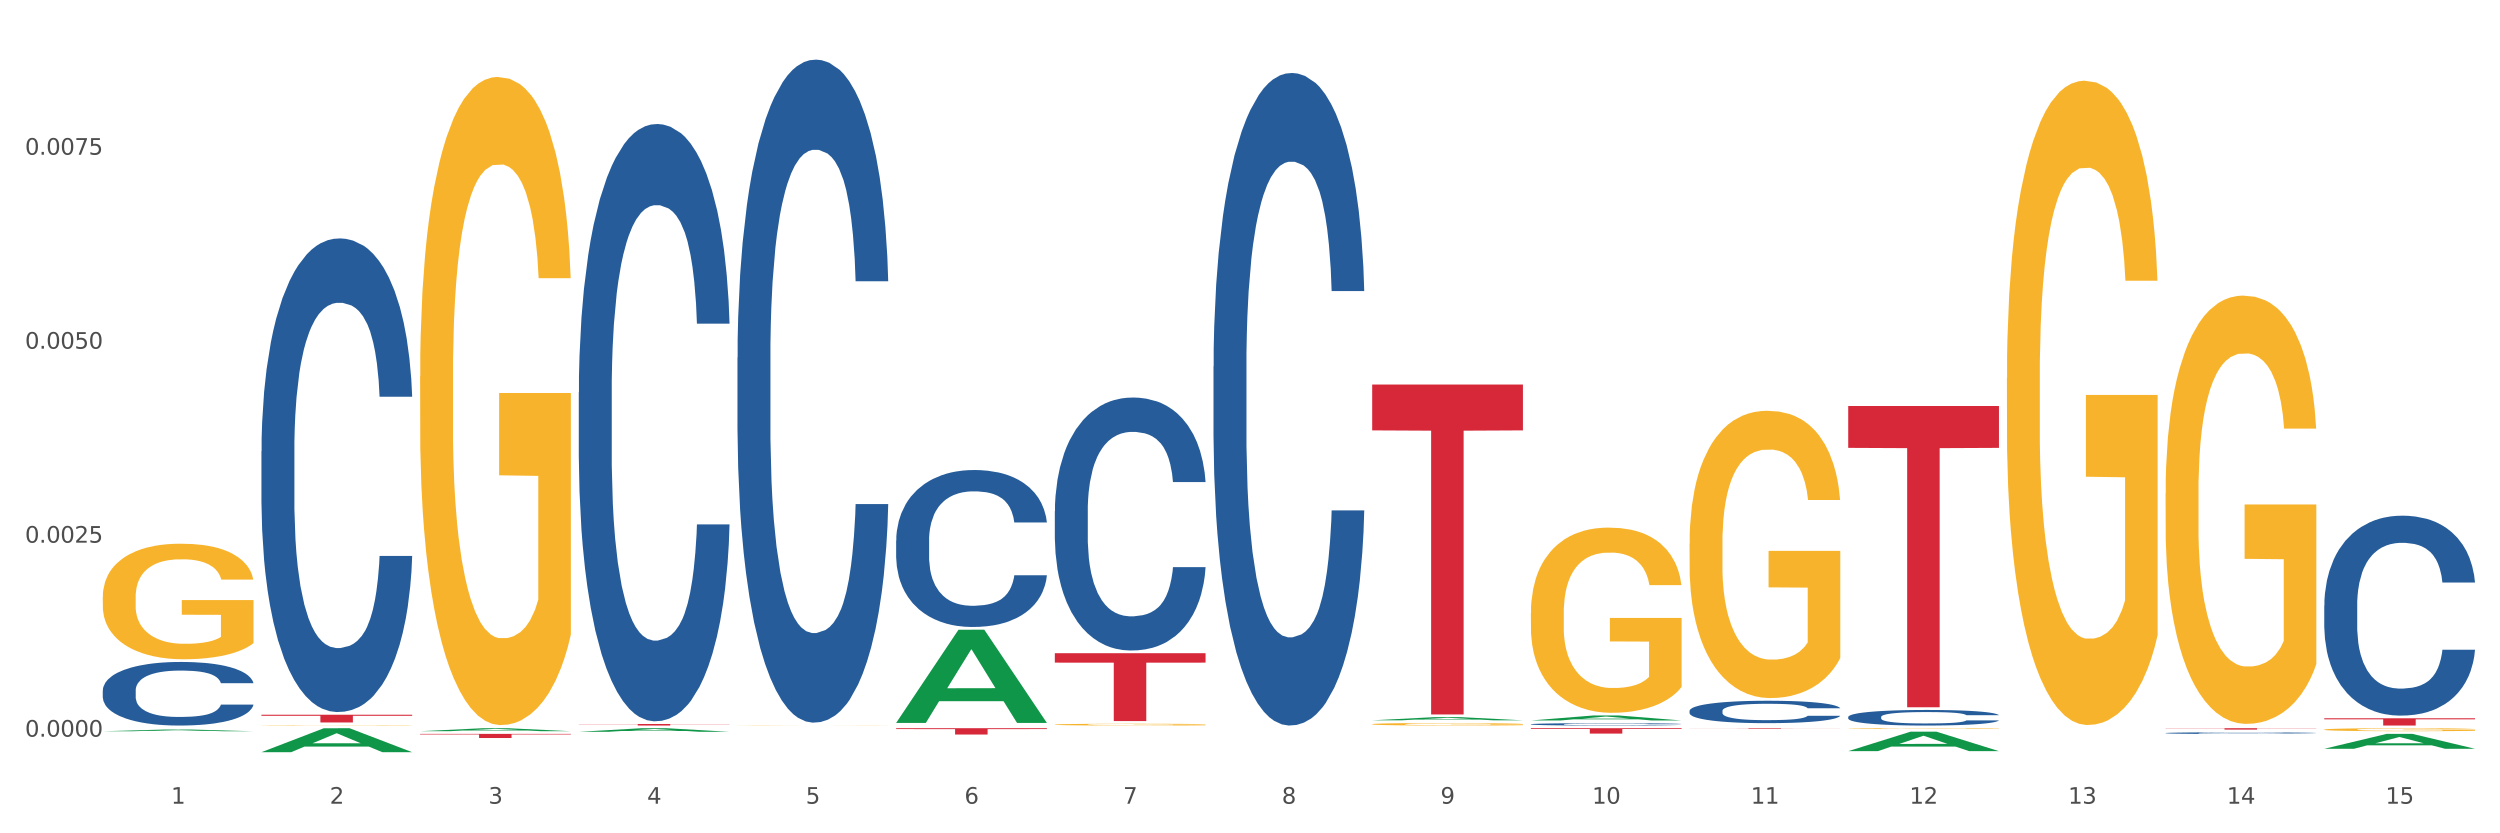 <?xml version="1.0" encoding="utf-8" standalone="no"?>
<!DOCTYPE svg PUBLIC "-//W3C//DTD SVG 1.1//EN"
  "http://www.w3.org/Graphics/SVG/1.1/DTD/svg11.dtd">
<svg xmlns:xlink="http://www.w3.org/1999/xlink" width="1080pt" height="360pt" viewBox="0 0 1080 360" xmlns="http://www.w3.org/2000/svg" version="1.1">
 <rect x="0" y="0" width="1080" height="360" fill="#333333" stroke="none"/>
 <defs>
  <style type="text/css">*{stroke-linejoin: round; stroke-linecap: butt}</style>
 </defs>
 <g id="figure_1">
  <g id="patch_1">
   <path d="M 0 360 
L 1080 360 
L 1080 0 
L 0 0 
z
" style="fill: #ffffff; stroke: #ffffff; stroke-linejoin: miter"/>
  </g>
  <g id="axes_1">
   <g id="matplotlib.axis_1">
    <g id="xtick_1">
     <g id="text_1">
      <!-- 1 -->
      <g style="fill: #4d4d4d" transform="translate(73.898 347.204) scale(0.096 -0.096)">
       <defs>
        <path id="DejaVuSans-31" d="M 794 531 
L 1825 531 
L 1825 4091 
L 703 3866 
L 703 4441 
L 1819 4666 
L 2450 4666 
L 2450 531 
L 3481 531 
L 3481 0 
L 794 0 
L 794 531 
z
" transform="scale(0.016)"/>
       </defs>
       <use xlink:href="#DejaVuSans-31"/>
      </g>
     </g>
    </g>
    <g id="xtick_2">
     <g id="text_2">
      <!-- 2 -->
      <g style="fill: #4d4d4d" transform="translate(142.447 347.204) scale(0.096 -0.096)">
       <defs>
        <path id="DejaVuSans-32" d="M 1228 531 
L 3431 531 
L 3431 0 
L 469 0 
L 469 531 
Q 828 903 1448 1529 
Q 2069 2156 2228 2338 
Q 2531 2678 2651 2914 
Q 2772 3150 2772 3378 
Q 2772 3750 2511 3984 
Q 2250 4219 1831 4219 
Q 1534 4219 1204 4116 
Q 875 4013 500 3803 
L 500 4441 
Q 881 4594 1212 4672 
Q 1544 4750 1819 4750 
Q 2544 4750 2975 4387 
Q 3406 4025 3406 3419 
Q 3406 3131 3298 2873 
Q 3191 2616 2906 2266 
Q 2828 2175 2409 1742 
Q 1991 1309 1228 531 
z
" transform="scale(0.016)"/>
       </defs>
       <use xlink:href="#DejaVuSans-32"/>
      </g>
     </g>
    </g>
    <g id="xtick_3">
     <g id="text_3">
      <!-- 3 -->
      <g style="fill: #4d4d4d" transform="translate(210.996 347.204) scale(0.096 -0.096)">
       <defs>
        <path id="DejaVuSans-33" d="M 2597 2516 
Q 3050 2419 3304 2112 
Q 3559 1806 3559 1356 
Q 3559 666 3084 287 
Q 2609 -91 1734 -91 
Q 1441 -91 1130 -33 
Q 819 25 488 141 
L 488 750 
Q 750 597 1062 519 
Q 1375 441 1716 441 
Q 2309 441 2620 675 
Q 2931 909 2931 1356 
Q 2931 1769 2642 2001 
Q 2353 2234 1838 2234 
L 1294 2234 
L 1294 2753 
L 1863 2753 
Q 2328 2753 2575 2939 
Q 2822 3125 2822 3475 
Q 2822 3834 2567 4026 
Q 2313 4219 1838 4219 
Q 1578 4219 1281 4162 
Q 984 4106 628 3988 
L 628 4550 
Q 988 4650 1302 4700 
Q 1616 4750 1894 4750 
Q 2613 4750 3031 4423 
Q 3450 4097 3450 3541 
Q 3450 3153 3228 2886 
Q 3006 2619 2597 2516 
z
" transform="scale(0.016)"/>
       </defs>
       <use xlink:href="#DejaVuSans-33"/>
      </g>
     </g>
    </g>
    <g id="xtick_4">
     <g id="text_4">
      <!-- 4 -->
      <g style="fill: #4d4d4d" transform="translate(279.545 347.204) scale(0.096 -0.096)">
       <defs>
        <path id="DejaVuSans-34" d="M 2419 4116 
L 825 1625 
L 2419 1625 
L 2419 4116 
z
M 2253 4666 
L 3047 4666 
L 3047 1625 
L 3713 1625 
L 3713 1100 
L 3047 1100 
L 3047 0 
L 2419 0 
L 2419 1100 
L 313 1100 
L 313 1709 
L 2253 4666 
z
" transform="scale(0.016)"/>
       </defs>
       <use xlink:href="#DejaVuSans-34"/>
      </g>
     </g>
    </g>
    <g id="xtick_5">
     <g id="text_5">
      <!-- 5 -->
      <g style="fill: #4d4d4d" transform="translate(348.094 347.204) scale(0.096 -0.096)">
       <defs>
        <path id="DejaVuSans-35" d="M 691 4666 
L 3169 4666 
L 3169 4134 
L 1269 4134 
L 1269 2991 
Q 1406 3038 1543 3061 
Q 1681 3084 1819 3084 
Q 2600 3084 3056 2656 
Q 3513 2228 3513 1497 
Q 3513 744 3044 326 
Q 2575 -91 1722 -91 
Q 1428 -91 1123 -41 
Q 819 9 494 109 
L 494 744 
Q 775 591 1075 516 
Q 1375 441 1709 441 
Q 2250 441 2565 725 
Q 2881 1009 2881 1497 
Q 2881 1984 2565 2268 
Q 2250 2553 1709 2553 
Q 1456 2553 1204 2497 
Q 953 2441 691 2322 
L 691 4666 
z
" transform="scale(0.016)"/>
       </defs>
       <use xlink:href="#DejaVuSans-35"/>
      </g>
     </g>
    </g>
    <g id="xtick_6">
     <g id="text_6">
      <!-- 6 -->
      <g style="fill: #4d4d4d" transform="translate(416.643 347.204) scale(0.096 -0.096)">
       <defs>
        <path id="DejaVuSans-36" d="M 2113 2584 
Q 1688 2584 1439 2293 
Q 1191 2003 1191 1497 
Q 1191 994 1439 701 
Q 1688 409 2113 409 
Q 2538 409 2786 701 
Q 3034 994 3034 1497 
Q 3034 2003 2786 2293 
Q 2538 2584 2113 2584 
z
M 3366 4563 
L 3366 3988 
Q 3128 4100 2886 4159 
Q 2644 4219 2406 4219 
Q 1781 4219 1451 3797 
Q 1122 3375 1075 2522 
Q 1259 2794 1537 2939 
Q 1816 3084 2150 3084 
Q 2853 3084 3261 2657 
Q 3669 2231 3669 1497 
Q 3669 778 3244 343 
Q 2819 -91 2113 -91 
Q 1303 -91 875 529 
Q 447 1150 447 2328 
Q 447 3434 972 4092 
Q 1497 4750 2381 4750 
Q 2619 4750 2861 4703 
Q 3103 4656 3366 4563 
z
" transform="scale(0.016)"/>
       </defs>
       <use xlink:href="#DejaVuSans-36"/>
      </g>
     </g>
    </g>
    <g id="xtick_7">
     <g id="text_7">
      <!-- 7 -->
      <g style="fill: #4d4d4d" transform="translate(485.192 347.204) scale(0.096 -0.096)">
       <defs>
        <path id="DejaVuSans-37" d="M 525 4666 
L 3525 4666 
L 3525 4397 
L 1831 0 
L 1172 0 
L 2766 4134 
L 525 4134 
L 525 4666 
z
" transform="scale(0.016)"/>
       </defs>
       <use xlink:href="#DejaVuSans-37"/>
      </g>
     </g>
    </g>
    <g id="xtick_8">
     <g id="text_8">
      <!-- 8 -->
      <g style="fill: #4d4d4d" transform="translate(553.741 347.204) scale(0.096 -0.096)">
       <defs>
        <path id="DejaVuSans-38" d="M 2034 2216 
Q 1584 2216 1326 1975 
Q 1069 1734 1069 1313 
Q 1069 891 1326 650 
Q 1584 409 2034 409 
Q 2484 409 2743 651 
Q 3003 894 3003 1313 
Q 3003 1734 2745 1975 
Q 2488 2216 2034 2216 
z
M 1403 2484 
Q 997 2584 770 2862 
Q 544 3141 544 3541 
Q 544 4100 942 4425 
Q 1341 4750 2034 4750 
Q 2731 4750 3128 4425 
Q 3525 4100 3525 3541 
Q 3525 3141 3298 2862 
Q 3072 2584 2669 2484 
Q 3125 2378 3379 2068 
Q 3634 1759 3634 1313 
Q 3634 634 3220 271 
Q 2806 -91 2034 -91 
Q 1263 -91 848 271 
Q 434 634 434 1313 
Q 434 1759 690 2068 
Q 947 2378 1403 2484 
z
M 1172 3481 
Q 1172 3119 1398 2916 
Q 1625 2713 2034 2713 
Q 2441 2713 2670 2916 
Q 2900 3119 2900 3481 
Q 2900 3844 2670 4047 
Q 2441 4250 2034 4250 
Q 1625 4250 1398 4047 
Q 1172 3844 1172 3481 
z
" transform="scale(0.016)"/>
       </defs>
       <use xlink:href="#DejaVuSans-38"/>
      </g>
     </g>
    </g>
    <g id="xtick_9">
     <g id="text_9">
      <!-- 9 -->
      <g style="fill: #4d4d4d" transform="translate(622.291 347.204) scale(0.096 -0.096)">
       <defs>
        <path id="DejaVuSans-39" d="M 703 97 
L 703 672 
Q 941 559 1184 500 
Q 1428 441 1663 441 
Q 2288 441 2617 861 
Q 2947 1281 2994 2138 
Q 2813 1869 2534 1725 
Q 2256 1581 1919 1581 
Q 1219 1581 811 2004 
Q 403 2428 403 3163 
Q 403 3881 828 4315 
Q 1253 4750 1959 4750 
Q 2769 4750 3195 4129 
Q 3622 3509 3622 2328 
Q 3622 1225 3098 567 
Q 2575 -91 1691 -91 
Q 1453 -91 1209 -44 
Q 966 3 703 97 
z
M 1959 2075 
Q 2384 2075 2632 2365 
Q 2881 2656 2881 3163 
Q 2881 3666 2632 3958 
Q 2384 4250 1959 4250 
Q 1534 4250 1286 3958 
Q 1038 3666 1038 3163 
Q 1038 2656 1286 2365 
Q 1534 2075 1959 2075 
z
" transform="scale(0.016)"/>
       </defs>
       <use xlink:href="#DejaVuSans-39"/>
      </g>
     </g>
    </g>
    <g id="xtick_10">
     <g id="text_10">
      <!-- 10 -->
      <g style="fill: #4d4d4d" transform="translate(687.786 347.204) scale(0.096 -0.096)">
       <defs>
        <path id="DejaVuSans-30" d="M 2034 4250 
Q 1547 4250 1301 3770 
Q 1056 3291 1056 2328 
Q 1056 1369 1301 889 
Q 1547 409 2034 409 
Q 2525 409 2770 889 
Q 3016 1369 3016 2328 
Q 3016 3291 2770 3770 
Q 2525 4250 2034 4250 
z
M 2034 4750 
Q 2819 4750 3233 4129 
Q 3647 3509 3647 2328 
Q 3647 1150 3233 529 
Q 2819 -91 2034 -91 
Q 1250 -91 836 529 
Q 422 1150 422 2328 
Q 422 3509 836 4129 
Q 1250 4750 2034 4750 
z
" transform="scale(0.016)"/>
       </defs>
       <use xlink:href="#DejaVuSans-31"/>
       <use xlink:href="#DejaVuSans-30" transform="translate(63.623 0)"/>
      </g>
     </g>
    </g>
    <g id="xtick_11">
     <g id="text_11">
      <!-- 11 -->
      <g style="fill: #4d4d4d" transform="translate(756.335 347.204) scale(0.096 -0.096)">
       <use xlink:href="#DejaVuSans-31"/>
       <use xlink:href="#DejaVuSans-31" transform="translate(63.623 0)"/>
      </g>
     </g>
    </g>
    <g id="xtick_12">
     <g id="text_12">
      <!-- 12 -->
      <g style="fill: #4d4d4d" transform="translate(824.884 347.204) scale(0.096 -0.096)">
       <use xlink:href="#DejaVuSans-31"/>
       <use xlink:href="#DejaVuSans-32" transform="translate(63.623 0)"/>
      </g>
     </g>
    </g>
    <g id="xtick_13">
     <g id="text_13">
      <!-- 13 -->
      <g style="fill: #4d4d4d" transform="translate(893.433 347.204) scale(0.096 -0.096)">
       <use xlink:href="#DejaVuSans-31"/>
       <use xlink:href="#DejaVuSans-33" transform="translate(63.623 0)"/>
      </g>
     </g>
    </g>
    <g id="xtick_14">
     <g id="text_14">
      <!-- 14 -->
      <g style="fill: #4d4d4d" transform="translate(961.982 347.204) scale(0.096 -0.096)">
       <use xlink:href="#DejaVuSans-31"/>
       <use xlink:href="#DejaVuSans-34" transform="translate(63.623 0)"/>
      </g>
     </g>
    </g>
    <g id="xtick_15">
     <g id="text_15">
      <!-- 15 -->
      <g style="fill: #4d4d4d" transform="translate(1030.531 347.204) scale(0.096 -0.096)">
       <use xlink:href="#DejaVuSans-31"/>
       <use xlink:href="#DejaVuSans-35" transform="translate(63.623 0)"/>
      </g>
     </g>
    </g>
    <g id="xtick_16"/>
    <g id="xtick_17"/>
    <g id="xtick_18"/>
    <g id="xtick_19"/>
    <g id="xtick_20"/>
    <g id="xtick_21"/>
    <g id="xtick_22"/>
    <g id="xtick_23"/>
    <g id="xtick_24"/>
    <g id="xtick_25"/>
    <g id="xtick_26"/>
    <g id="xtick_27"/>
    <g id="xtick_28"/>
    <g id="xtick_29"/>
   </g>
   <g id="matplotlib.axis_2">
    <g id="ytick_1">
     <g id="text_16">
      <!-- 0.0000 -->
      <g style="fill: #4d4d4d" transform="translate(10.8 318.24) scale(0.096 -0.096)">
       <defs>
        <path id="DejaVuSans-2e" d="M 684 794 
L 1344 794 
L 1344 0 
L 684 0 
L 684 794 
z
" transform="scale(0.016)"/>
       </defs>
       <use xlink:href="#DejaVuSans-30"/>
       <use xlink:href="#DejaVuSans-2e" transform="translate(63.623 0)"/>
       <use xlink:href="#DejaVuSans-30" transform="translate(95.41 0)"/>
       <use xlink:href="#DejaVuSans-30" transform="translate(159.033 0)"/>
       <use xlink:href="#DejaVuSans-30" transform="translate(222.656 0)"/>
       <use xlink:href="#DejaVuSans-30" transform="translate(286.279 0)"/>
      </g>
     </g>
    </g>
    <g id="ytick_2">
     <g id="text_17">
      <!-- 0.0025 -->
      <g style="fill: #4d4d4d" transform="translate(10.8 234.439) scale(0.096 -0.096)">
       <use xlink:href="#DejaVuSans-30"/>
       <use xlink:href="#DejaVuSans-2e" transform="translate(63.623 0)"/>
       <use xlink:href="#DejaVuSans-30" transform="translate(95.41 0)"/>
       <use xlink:href="#DejaVuSans-30" transform="translate(159.033 0)"/>
       <use xlink:href="#DejaVuSans-32" transform="translate(222.656 0)"/>
       <use xlink:href="#DejaVuSans-35" transform="translate(286.279 0)"/>
      </g>
     </g>
    </g>
    <g id="ytick_3">
     <g id="text_18">
      <!-- 0.0050 -->
      <g style="fill: #4d4d4d" transform="translate(10.8 150.639) scale(0.096 -0.096)">
       <use xlink:href="#DejaVuSans-30"/>
       <use xlink:href="#DejaVuSans-2e" transform="translate(63.623 0)"/>
       <use xlink:href="#DejaVuSans-30" transform="translate(95.41 0)"/>
       <use xlink:href="#DejaVuSans-30" transform="translate(159.033 0)"/>
       <use xlink:href="#DejaVuSans-35" transform="translate(222.656 0)"/>
       <use xlink:href="#DejaVuSans-30" transform="translate(286.279 0)"/>
      </g>
     </g>
    </g>
    <g id="ytick_4">
     <g id="text_19">
      <!-- 0.0075 -->
      <g style="fill: #4d4d4d" transform="translate(10.8 66.838) scale(0.096 -0.096)">
       <use xlink:href="#DejaVuSans-30"/>
       <use xlink:href="#DejaVuSans-2e" transform="translate(63.623 0)"/>
       <use xlink:href="#DejaVuSans-30" transform="translate(95.41 0)"/>
       <use xlink:href="#DejaVuSans-30" transform="translate(159.033 0)"/>
       <use xlink:href="#DejaVuSans-37" transform="translate(222.656 0)"/>
       <use xlink:href="#DejaVuSans-35" transform="translate(286.279 0)"/>
      </g>
     </g>
    </g>
    <g id="ytick_5"/>
    <g id="ytick_6"/>
    <g id="ytick_7"/>
    <g id="ytick_8"/>
   </g>
   <g id="PolyCollection_1">
    <path d="M 44.391 315.906 
L 44.458 315.905 
L 71.312 315.148 
L 82.457 315.147 
L 109.513 315.908 
L 96.623 315.908 
L 90.782 315.73 
L 63.055 315.73 
L 62.853 315.733 
L 57.214 315.908 
L 44.391 315.908 
L 44.391 315.906 
L 66.546 315.625 
L 87.291 315.624 
L 77.019 315.309 
L 76.885 315.308 
L 76.75 315.31 
L 66.479 315.624 
L 66.546 315.625 
L 44.391 315.906 
z
" clip-path="url(#pdcd8f8180e)" style="fill: #109648"/>
    <path d="M 112.94 308.763 
L 178.062 308.763 
L 178.062 309.228 
L 152.445 309.231 
L 152.445 312.104 
L 138.402 312.104 
L 138.402 309.231 
L 112.94 309.228 
L 112.94 308.766 
L 112.94 308.763 
z
" clip-path="url(#pdcd8f8180e)" style="fill: #d62839"/>
    <path d="M 181.489 317.036 
L 246.611 317.036 
L 246.611 317.285 
L 220.994 317.286 
L 220.994 318.824 
L 206.951 318.824 
L 206.951 317.286 
L 181.489 317.285 
L 181.489 317.038 
L 181.489 317.036 
z
" clip-path="url(#pdcd8f8180e)" style="fill: #d62839"/>
    <path d="M 250.038 312.766 
L 315.16 312.766 
L 315.16 312.859 
L 289.543 312.86 
L 289.543 313.437 
L 275.501 313.437 
L 275.501 312.86 
L 250.038 312.859 
L 250.038 312.766 
L 250.038 312.766 
z
" clip-path="url(#pdcd8f8180e)" style="fill: #d62839"/>
    <path d="M 387.136 314.593 
L 452.258 314.593 
L 452.258 314.971 
L 426.642 314.973 
L 426.642 317.313 
L 412.599 317.313 
L 412.599 314.973 
L 387.136 314.971 
L 387.136 314.595 
L 387.136 314.593 
z
" clip-path="url(#pdcd8f8180e)" style="fill: #d62839"/>
    <path d="M 455.686 282.179 
L 520.807 282.179 
L 520.807 286.255 
L 495.191 286.282 
L 495.191 311.51 
L 481.148 311.51 
L 481.148 286.282 
L 455.686 286.255 
L 455.686 282.206 
L 455.686 282.179 
z
" clip-path="url(#pdcd8f8180e)" style="fill: #d62839"/>
    <path d="M 592.784 166.116 
L 657.905 166.116 
L 657.905 185.923 
L 632.289 186.056 
L 632.289 308.642 
L 618.246 308.642 
L 618.246 186.056 
L 592.784 185.923 
L 592.784 166.25 
L 592.784 166.116 
z
" clip-path="url(#pdcd8f8180e)" style="fill: #d62839"/>
    <path d="M 661.333 314.593 
L 726.455 314.593 
L 726.455 314.916 
L 700.838 314.918 
L 700.838 316.921 
L 686.795 316.921 
L 686.795 314.918 
L 661.333 314.916 
L 661.333 314.595 
L 661.333 314.593 
z
" clip-path="url(#pdcd8f8180e)" style="fill: #d62839"/>
    <path d="M 798.431 175.391 
L 863.553 175.391 
L 863.553 193.478 
L 837.936 193.601 
L 837.936 305.548 
L 823.893 305.548 
L 823.893 193.601 
L 798.431 193.478 
L 798.431 175.513 
L 798.431 175.391 
z
" clip-path="url(#pdcd8f8180e)" style="fill: #d62839"/>
    <path d="M 44.391 257.951 
L 44.468 257.906 
L 44.468 256.264 
L 44.622 254.851 
L 45.391 251.431 
L 46.544 248.604 
L 47.39 247.1 
L 48.235 245.868 
L 49.235 244.637 
L 50.465 243.361 
L 52.695 241.491 
L 54.079 240.534 
L 55.77 239.531 
L 58.845 238.072 
L 61.075 237.251 
L 63.382 236.567 
L 67.149 235.746 
L 69.609 235.382 
L 72.223 235.108 
L 75.376 234.926 
L 77.759 234.88 
L 82.987 235.017 
L 87.447 235.427 
L 89.599 235.746 
L 92.367 236.293 
L 93.828 236.658 
L 96.212 237.388 
L 98.672 238.345 
L 100.363 239.166 
L 102.901 240.716 
L 104.823 242.266 
L 106.591 244.181 
L 107.514 245.504 
L 108.206 246.735 
L 108.821 248.148 
L 109.436 250.382 
L 95.596 250.382 
L 95.058 248.787 
L 94.213 247.282 
L 92.982 245.823 
L 91.906 244.911 
L 90.061 243.771 
L 88.369 243.042 
L 86.601 242.494 
L 84.448 242.038 
L 82.757 241.811 
L 80.373 241.628 
L 75.683 241.674 
L 72.531 242.038 
L 70.378 242.494 
L 68.994 242.905 
L 67.764 243.361 
L 66.38 243.999 
L 64.766 244.957 
L 63.612 245.823 
L 62.459 246.917 
L 61.536 248.011 
L 60.691 249.288 
L 59.999 250.656 
L 59.46 252.069 
L 58.999 253.802 
L 58.615 256.675 
L 58.615 262.921 
L 58.769 264.335 
L 59.153 266.204 
L 59.614 267.617 
L 60.383 269.304 
L 61.075 270.444 
L 62.382 272.086 
L 63.843 273.454 
L 64.996 274.32 
L 66.149 275.049 
L 68.148 276.053 
L 70.378 276.873 
L 72.3 277.375 
L 74.914 277.831 
L 76.683 278.013 
L 78.22 278.104 
L 81.988 278.104 
L 84.679 277.968 
L 87.677 277.648 
L 89.984 277.238 
L 91.906 276.737 
L 94.059 275.916 
L 95.443 275.141 
L 95.443 265.611 
L 78.528 265.566 
L 78.528 259.228 
L 109.513 259.228 
L 109.513 277.831 
L 108.206 278.788 
L 106.745 279.655 
L 105.207 280.43 
L 102.901 281.387 
L 100.133 282.299 
L 97.672 282.937 
L 95.058 283.485 
L 91.983 283.986 
L 87.985 284.442 
L 85.525 284.624 
L 82.449 284.761 
L 78.836 284.807 
L 75.683 284.716 
L 72.608 284.488 
L 69.379 284.077 
L 66.226 283.485 
L 63.843 282.892 
L 61.459 282.162 
L 58.922 281.205 
L 56.923 280.293 
L 55.386 279.472 
L 53.694 278.424 
L 51.849 277.056 
L 50.465 275.825 
L 49.235 274.548 
L 47.928 272.906 
L 47.005 271.493 
L 46.082 269.715 
L 45.544 268.393 
L 44.929 266.341 
L 44.468 263.468 
L 44.391 257.951 
z
" clip-path="url(#pdcd8f8180e)" style="fill: #f7b32b"/>
    <path d="M 1004.078 261.582 
L 1004.155 261.503 
L 1004.155 259.295 
L 1004.386 256.297 
L 1005.233 250.775 
L 1006.311 246.594 
L 1008.158 241.704 
L 1009.159 239.653 
L 1010.467 237.365 
L 1013.162 233.657 
L 1016.241 230.502 
L 1018.396 228.767 
L 1020.012 227.662 
L 1023.63 225.69 
L 1025.709 224.822 
L 1027.864 224.112 
L 1029.711 223.639 
L 1032.79 223.087 
L 1035.254 222.85 
L 1038.102 222.771 
L 1040.488 222.85 
L 1043.644 223.166 
L 1048.263 224.112 
L 1050.033 224.665 
L 1052.419 225.611 
L 1054.882 226.873 
L 1056.884 228.135 
L 1059.193 229.95 
L 1061.579 232.316 
L 1063.889 235.314 
L 1065.505 238.075 
L 1066.814 240.994 
L 1067.968 244.543 
L 1068.815 248.409 
L 1069.2 251.643 
L 1055.113 251.643 
L 1054.729 248.724 
L 1053.959 245.569 
L 1053.189 243.439 
L 1052.342 241.704 
L 1051.034 239.731 
L 1049.879 238.469 
L 1047.955 236.97 
L 1046.184 236.024 
L 1044.722 235.472 
L 1042.951 234.998 
L 1039.179 234.525 
L 1036.485 234.525 
L 1034.792 234.683 
L 1032.713 235.077 
L 1030.943 235.629 
L 1028.865 236.576 
L 1027.248 237.602 
L 1025.632 238.943 
L 1024.708 239.889 
L 1023.322 241.625 
L 1022.399 243.045 
L 1021.167 245.49 
L 1020.474 247.225 
L 1019.243 251.722 
L 1018.704 255.035 
L 1018.473 257.323 
L 1018.319 259.847 
L 1018.319 272.153 
L 1018.781 277.675 
L 1019.166 280.041 
L 1019.781 282.723 
L 1020.936 286.194 
L 1022.63 289.586 
L 1024.4 292.032 
L 1025.863 293.531 
L 1027.248 294.635 
L 1028.634 295.503 
L 1030.327 296.291 
L 1031.713 296.765 
L 1033.791 297.238 
L 1036.254 297.475 
L 1038.179 297.475 
L 1042.104 297.08 
L 1043.875 296.686 
L 1045.568 296.134 
L 1047.416 295.266 
L 1048.878 294.319 
L 1049.725 293.609 
L 1051.111 292.111 
L 1052.188 290.533 
L 1053.112 288.719 
L 1053.728 287.141 
L 1054.421 284.774 
L 1054.959 282.092 
L 1055.113 280.672 
L 1069.2 280.672 
L 1068.892 283.512 
L 1068.353 286.273 
L 1067.276 289.981 
L 1066.429 292.111 
L 1065.12 294.714 
L 1063.735 296.923 
L 1061.81 299.368 
L 1060.04 301.182 
L 1058.192 302.76 
L 1056.191 304.18 
L 1052.573 306.152 
L 1051.265 306.704 
L 1048.493 307.651 
L 1046.338 308.203 
L 1043.182 308.755 
L 1039.949 309.071 
L 1036.562 309.15 
L 1033.56 308.992 
L 1030.25 308.519 
L 1028.172 308.045 
L 1025.863 307.335 
L 1023.168 306.231 
L 1020.628 304.89 
L 1018.242 303.312 
L 1016.01 301.498 
L 1013.931 299.447 
L 1011.237 296.055 
L 1009.236 292.742 
L 1007.773 289.665 
L 1006.773 287.062 
L 1005.772 283.749 
L 1005.233 281.461 
L 1004.386 275.939 
L 1004.078 270.812 
L 1004.078 261.582 
z
" clip-path="url(#pdcd8f8180e)" style="fill: #255c99"/>
    <path d="M 935.529 316.681 
L 935.606 316.68 
L 935.606 316.661 
L 935.837 316.636 
L 936.684 316.59 
L 937.762 316.555 
L 939.609 316.514 
L 940.61 316.497 
L 941.918 316.478 
L 944.612 316.447 
L 947.691 316.42 
L 949.847 316.406 
L 951.463 316.397 
L 955.081 316.38 
L 957.159 316.373 
L 959.315 316.367 
L 961.162 316.363 
L 964.241 316.358 
L 966.705 316.356 
L 969.553 316.356 
L 971.939 316.356 
L 975.095 316.359 
L 979.713 316.367 
L 981.484 316.372 
L 983.87 316.379 
L 986.333 316.39 
L 988.335 316.401 
L 990.644 316.416 
L 993.03 316.436 
L 995.34 316.461 
L 996.956 316.484 
L 998.265 316.508 
L 999.419 316.538 
L 1000.266 316.57 
L 1000.651 316.597 
L 986.564 316.597 
L 986.179 316.573 
L 985.41 316.547 
L 984.64 316.529 
L 983.793 316.514 
L 982.485 316.498 
L 981.33 316.487 
L 979.406 316.475 
L 977.635 316.467 
L 976.173 316.462 
L 974.402 316.458 
L 970.63 316.454 
L 967.936 316.454 
L 966.243 316.455 
L 964.164 316.459 
L 962.394 316.463 
L 960.316 316.471 
L 958.699 316.48 
L 957.083 316.491 
L 956.159 316.499 
L 954.773 316.513 
L 953.85 316.525 
L 952.618 316.546 
L 951.925 316.56 
L 950.694 316.598 
L 950.155 316.626 
L 949.924 316.645 
L 949.77 316.666 
L 949.77 316.769 
L 950.232 316.815 
L 950.617 316.835 
L 951.232 316.857 
L 952.387 316.886 
L 954.08 316.915 
L 955.851 316.935 
L 957.313 316.948 
L 958.699 316.957 
L 960.085 316.964 
L 961.778 316.971 
L 963.164 316.975 
L 965.242 316.979 
L 967.705 316.981 
L 969.63 316.981 
L 973.555 316.978 
L 975.326 316.974 
L 977.019 316.97 
L 978.867 316.962 
L 980.329 316.954 
L 981.176 316.949 
L 982.562 316.936 
L 983.639 316.923 
L 984.563 316.908 
L 985.179 316.894 
L 985.872 316.875 
L 986.41 316.852 
L 986.564 316.84 
L 1000.651 316.84 
L 1000.343 316.864 
L 999.804 316.887 
L 998.727 316.918 
L 997.88 316.936 
L 996.571 316.958 
L 995.186 316.976 
L 993.261 316.997 
L 991.491 317.012 
L 989.643 317.025 
L 987.642 317.037 
L 984.024 317.054 
L 982.716 317.058 
L 979.944 317.066 
L 977.789 317.071 
L 974.633 317.075 
L 971.4 317.078 
L 968.013 317.079 
L 965.011 317.077 
L 961.701 317.073 
L 959.623 317.069 
L 957.313 317.063 
L 954.619 317.054 
L 952.079 317.043 
L 949.693 317.03 
L 947.461 317.015 
L 945.382 316.997 
L 942.688 316.969 
L 940.687 316.941 
L 939.224 316.916 
L 938.223 316.894 
L 937.223 316.866 
L 936.684 316.847 
L 935.837 316.801 
L 935.529 316.758 
L 935.529 316.681 
z
" clip-path="url(#pdcd8f8180e)" style="fill: #255c99"/>
    <path d="M 798.431 309.729 
L 798.508 309.723 
L 798.508 309.55 
L 798.739 309.317 
L 799.586 308.886 
L 800.663 308.56 
L 802.511 308.179 
L 803.511 308.019 
L 804.82 307.841 
L 807.514 307.552 
L 810.593 307.306 
L 812.749 307.17 
L 814.365 307.084 
L 817.983 306.931 
L 820.061 306.863 
L 822.217 306.808 
L 824.064 306.771 
L 827.143 306.728 
L 829.606 306.709 
L 832.454 306.703 
L 834.841 306.709 
L 837.997 306.734 
L 842.615 306.808 
L 844.386 306.851 
L 846.772 306.924 
L 849.235 307.023 
L 851.237 307.121 
L 853.546 307.263 
L 855.932 307.447 
L 858.241 307.681 
L 859.858 307.896 
L 861.166 308.124 
L 862.321 308.4 
L 863.168 308.702 
L 863.553 308.954 
L 849.466 308.954 
L 849.081 308.726 
L 848.311 308.48 
L 847.542 308.314 
L 846.695 308.179 
L 845.386 308.025 
L 844.232 307.927 
L 842.307 307.81 
L 840.537 307.736 
L 839.074 307.693 
L 837.304 307.656 
L 833.532 307.619 
L 830.838 307.619 
L 829.144 307.632 
L 827.066 307.662 
L 825.296 307.705 
L 823.217 307.779 
L 821.601 307.859 
L 819.984 307.964 
L 819.061 308.038 
L 817.675 308.173 
L 816.751 308.284 
L 815.52 308.474 
L 814.827 308.609 
L 813.595 308.96 
L 813.056 309.218 
L 812.826 309.397 
L 812.672 309.594 
L 812.672 310.553 
L 813.133 310.983 
L 813.518 311.168 
L 814.134 311.377 
L 815.289 311.648 
L 816.982 311.912 
L 818.753 312.103 
L 820.215 312.22 
L 821.601 312.306 
L 822.986 312.373 
L 824.68 312.435 
L 826.065 312.472 
L 828.144 312.509 
L 830.607 312.527 
L 832.531 312.527 
L 836.457 312.496 
L 838.228 312.466 
L 839.921 312.423 
L 841.769 312.355 
L 843.231 312.281 
L 844.078 312.226 
L 845.463 312.109 
L 846.541 311.986 
L 847.465 311.844 
L 848.081 311.721 
L 848.773 311.537 
L 849.312 311.328 
L 849.466 311.217 
L 863.553 311.217 
L 863.245 311.439 
L 862.706 311.654 
L 861.628 311.943 
L 860.782 312.109 
L 859.473 312.312 
L 858.087 312.484 
L 856.163 312.675 
L 854.393 312.816 
L 852.545 312.939 
L 850.544 313.05 
L 846.926 313.204 
L 845.617 313.247 
L 842.846 313.32 
L 840.691 313.364 
L 837.535 313.407 
L 834.302 313.431 
L 830.915 313.437 
L 827.913 313.425 
L 824.603 313.388 
L 822.525 313.351 
L 820.215 313.296 
L 817.521 313.21 
L 814.981 313.105 
L 812.595 312.982 
L 810.362 312.841 
L 808.284 312.681 
L 805.59 312.416 
L 803.588 312.158 
L 802.126 311.918 
L 801.125 311.715 
L 800.125 311.457 
L 799.586 311.279 
L 798.739 310.848 
L 798.431 310.448 
L 798.431 309.729 
z
" clip-path="url(#pdcd8f8180e)" style="fill: #255c99"/>
    <path d="M 729.882 307.074 
L 729.959 307.065 
L 729.959 306.817 
L 730.19 306.481 
L 731.037 305.863 
L 732.114 305.394 
L 733.962 304.846 
L 734.962 304.616 
L 736.271 304.36 
L 738.965 303.945 
L 742.044 303.591 
L 744.199 303.397 
L 745.816 303.273 
L 749.434 303.052 
L 751.512 302.955 
L 753.668 302.875 
L 755.515 302.822 
L 758.594 302.76 
L 761.057 302.734 
L 763.905 302.725 
L 766.292 302.734 
L 769.448 302.769 
L 774.066 302.875 
L 775.837 302.937 
L 778.223 303.043 
L 780.686 303.184 
L 782.687 303.326 
L 784.997 303.529 
L 787.383 303.794 
L 789.692 304.13 
L 791.309 304.44 
L 792.617 304.767 
L 793.772 305.164 
L 794.619 305.598 
L 795.004 305.96 
L 780.917 305.96 
L 780.532 305.633 
L 779.762 305.279 
L 778.993 305.041 
L 778.146 304.846 
L 776.837 304.625 
L 775.683 304.484 
L 773.758 304.316 
L 771.988 304.21 
L 770.525 304.148 
L 768.755 304.095 
L 764.983 304.042 
L 762.289 304.042 
L 760.595 304.059 
L 758.517 304.104 
L 756.747 304.166 
L 754.668 304.272 
L 753.052 304.387 
L 751.435 304.537 
L 750.512 304.643 
L 749.126 304.837 
L 748.202 304.996 
L 746.971 305.27 
L 746.278 305.465 
L 745.046 305.969 
L 744.507 306.34 
L 744.276 306.596 
L 744.123 306.879 
L 744.123 308.258 
L 744.584 308.877 
L 744.969 309.142 
L 745.585 309.443 
L 746.74 309.832 
L 748.433 310.212 
L 750.204 310.486 
L 751.666 310.654 
L 753.052 310.777 
L 754.437 310.875 
L 756.131 310.963 
L 757.516 311.016 
L 759.595 311.069 
L 762.058 311.096 
L 763.982 311.096 
L 767.908 311.051 
L 769.679 311.007 
L 771.372 310.945 
L 773.219 310.848 
L 774.682 310.742 
L 775.529 310.663 
L 776.914 310.495 
L 777.992 310.318 
L 778.916 310.114 
L 779.531 309.938 
L 780.224 309.673 
L 780.763 309.372 
L 780.917 309.213 
L 795.004 309.213 
L 794.696 309.531 
L 794.157 309.84 
L 793.079 310.256 
L 792.232 310.495 
L 790.924 310.786 
L 789.538 311.034 
L 787.614 311.308 
L 785.843 311.511 
L 783.996 311.688 
L 781.995 311.847 
L 778.377 312.068 
L 777.068 312.13 
L 774.297 312.236 
L 772.142 312.298 
L 768.986 312.36 
L 765.753 312.395 
L 762.366 312.404 
L 759.364 312.386 
L 756.054 312.333 
L 753.975 312.28 
L 751.666 312.201 
L 748.972 312.077 
L 746.432 311.927 
L 744.046 311.75 
L 741.813 311.546 
L 739.735 311.317 
L 737.041 310.937 
L 735.039 310.565 
L 733.577 310.221 
L 732.576 309.929 
L 731.575 309.558 
L 731.037 309.301 
L 730.19 308.683 
L 729.882 308.108 
L 729.882 307.074 
z
" clip-path="url(#pdcd8f8180e)" style="fill: #255c99"/>
    <path d="M 661.333 312.868 
L 661.41 312.867 
L 661.41 312.84 
L 661.641 312.804 
L 662.488 312.738 
L 663.565 312.688 
L 665.413 312.629 
L 666.413 312.605 
L 667.722 312.577 
L 670.416 312.533 
L 673.495 312.495 
L 675.65 312.474 
L 677.267 312.461 
L 680.885 312.438 
L 682.963 312.427 
L 685.118 312.419 
L 686.966 312.413 
L 690.045 312.406 
L 692.508 312.404 
L 695.356 312.403 
L 697.742 312.404 
L 700.899 312.407 
L 705.517 312.419 
L 707.288 312.425 
L 709.674 312.437 
L 712.137 312.452 
L 714.138 312.467 
L 716.448 312.489 
L 718.834 312.517 
L 721.143 312.553 
L 722.76 312.586 
L 724.068 312.621 
L 725.223 312.663 
L 726.07 312.71 
L 726.455 312.749 
L 712.368 312.749 
L 711.983 312.714 
L 711.213 312.676 
L 710.444 312.65 
L 709.597 312.629 
L 708.288 312.606 
L 707.134 312.591 
L 705.209 312.573 
L 703.439 312.561 
L 701.976 312.555 
L 700.206 312.549 
L 696.434 312.543 
L 693.74 312.543 
L 692.046 312.545 
L 689.968 312.55 
L 688.197 312.557 
L 686.119 312.568 
L 684.503 312.58 
L 682.886 312.596 
L 681.962 312.608 
L 680.577 312.629 
L 679.653 312.646 
L 678.422 312.675 
L 677.729 312.696 
L 676.497 312.749 
L 675.958 312.789 
L 675.727 312.817 
L 675.573 312.847 
L 675.573 312.994 
L 676.035 313.06 
L 676.42 313.089 
L 677.036 313.121 
L 678.191 313.162 
L 679.884 313.203 
L 681.655 313.232 
L 683.117 313.25 
L 684.503 313.263 
L 685.888 313.274 
L 687.582 313.283 
L 688.967 313.289 
L 691.046 313.295 
L 693.509 313.297 
L 695.433 313.297 
L 699.359 313.293 
L 701.129 313.288 
L 702.823 313.281 
L 704.67 313.271 
L 706.133 313.26 
L 706.98 313.251 
L 708.365 313.233 
L 709.443 313.214 
L 710.367 313.193 
L 710.982 313.174 
L 711.675 313.145 
L 712.214 313.113 
L 712.368 313.096 
L 726.455 313.096 
L 726.147 313.13 
L 725.608 313.163 
L 724.53 313.208 
L 723.683 313.233 
L 722.375 313.264 
L 720.989 313.291 
L 719.065 313.32 
L 717.294 313.342 
L 715.447 313.361 
L 713.446 313.378 
L 709.828 313.401 
L 708.519 313.408 
L 705.748 313.419 
L 703.593 313.426 
L 700.437 313.433 
L 697.204 313.436 
L 693.817 313.437 
L 690.815 313.435 
L 687.505 313.43 
L 685.426 313.424 
L 683.117 313.416 
L 680.423 313.402 
L 677.883 313.386 
L 675.496 313.367 
L 673.264 313.346 
L 671.186 313.321 
L 668.492 313.28 
L 666.49 313.241 
L 665.028 313.204 
L 664.027 313.173 
L 663.026 313.133 
L 662.488 313.106 
L 661.641 313.04 
L 661.333 312.978 
L 661.333 312.868 
z
" clip-path="url(#pdcd8f8180e)" style="fill: #255c99"/>
    <path d="M 524.235 158.192 
L 524.312 157.935 
L 524.312 150.726 
L 524.543 140.943 
L 525.389 122.921 
L 526.467 109.276 
L 528.314 93.314 
L 529.315 86.62 
L 530.624 79.154 
L 533.318 67.053 
L 536.397 56.755 
L 538.552 51.091 
L 540.169 47.487 
L 543.787 41.05 
L 545.865 38.218 
L 548.02 35.901 
L 549.868 34.356 
L 552.947 32.554 
L 555.41 31.782 
L 558.258 31.524 
L 560.644 31.782 
L 563.8 32.812 
L 568.419 35.901 
L 570.189 37.703 
L 572.576 40.793 
L 575.039 44.912 
L 577.04 49.031 
L 579.349 54.953 
L 581.736 62.676 
L 584.045 72.46 
L 585.661 81.471 
L 586.97 90.996 
L 588.125 102.582 
L 588.971 115.197 
L 589.356 125.753 
L 575.27 125.753 
L 574.885 116.227 
L 574.115 105.929 
L 573.345 98.978 
L 572.499 93.314 
L 571.19 86.877 
L 570.035 82.758 
L 568.111 77.866 
L 566.341 74.777 
L 564.878 72.975 
L 563.108 71.43 
L 559.336 69.885 
L 556.642 69.885 
L 554.948 70.4 
L 552.87 71.687 
L 551.099 73.49 
L 549.021 76.579 
L 547.404 79.926 
L 545.788 84.303 
L 544.864 87.392 
L 543.479 93.056 
L 542.555 97.69 
L 541.323 105.671 
L 540.631 111.335 
L 539.399 126.01 
L 538.86 136.823 
L 538.629 144.29 
L 538.475 152.528 
L 538.475 192.691 
L 538.937 210.713 
L 539.322 218.437 
L 539.938 227.19 
L 541.092 238.518 
L 542.786 249.589 
L 544.556 257.57 
L 546.019 262.461 
L 547.404 266.066 
L 548.79 268.898 
L 550.483 271.472 
L 551.869 273.017 
L 553.947 274.562 
L 556.411 275.334 
L 558.335 275.334 
L 562.261 274.047 
L 564.031 272.759 
L 565.725 270.957 
L 567.572 268.125 
L 569.035 265.036 
L 569.881 262.719 
L 571.267 257.827 
L 572.345 252.678 
L 573.268 246.757 
L 573.884 241.607 
L 574.577 233.884 
L 575.116 225.13 
L 575.27 220.496 
L 589.356 220.496 
L 589.048 229.765 
L 588.51 238.775 
L 587.432 250.876 
L 586.585 257.827 
L 585.277 266.323 
L 583.891 273.532 
L 581.967 281.513 
L 580.196 287.434 
L 578.349 292.583 
L 576.347 297.218 
L 572.73 303.654 
L 571.421 305.456 
L 568.65 308.546 
L 566.494 310.348 
L 563.338 312.15 
L 560.105 313.18 
L 556.719 313.437 
L 553.716 312.922 
L 550.406 311.378 
L 548.328 309.833 
L 546.019 307.516 
L 543.325 303.911 
L 540.785 299.535 
L 538.398 294.386 
L 536.166 288.464 
L 534.088 281.77 
L 531.393 270.7 
L 529.392 259.887 
L 527.93 249.846 
L 526.929 241.35 
L 525.928 230.537 
L 525.389 223.071 
L 524.543 205.049 
L 524.235 188.314 
L 524.235 158.192 
z
" clip-path="url(#pdcd8f8180e)" style="fill: #255c99"/>
    <path d="M 455.686 220.838 
L 455.763 220.738 
L 455.763 217.943 
L 455.993 214.15 
L 456.84 207.164 
L 457.918 201.874 
L 459.765 195.685 
L 460.766 193.09 
L 462.075 190.196 
L 464.769 185.505 
L 467.848 181.512 
L 470.003 179.316 
L 471.62 177.919 
L 475.237 175.424 
L 477.316 174.326 
L 479.471 173.427 
L 481.319 172.829 
L 484.398 172.13 
L 486.861 171.831 
L 489.709 171.731 
L 492.095 171.831 
L 495.251 172.23 
L 499.87 173.427 
L 501.64 174.126 
L 504.026 175.324 
L 506.49 176.921 
L 508.491 178.518 
L 510.8 180.813 
L 513.187 183.808 
L 515.496 187.601 
L 517.112 191.094 
L 518.421 194.787 
L 519.576 199.278 
L 520.422 204.169 
L 520.807 208.261 
L 506.721 208.261 
L 506.336 204.568 
L 505.566 200.576 
L 504.796 197.881 
L 503.949 195.685 
L 502.641 193.19 
L 501.486 191.593 
L 499.562 189.697 
L 497.791 188.499 
L 496.329 187.8 
L 494.558 187.201 
L 490.787 186.603 
L 488.092 186.603 
L 486.399 186.802 
L 484.321 187.301 
L 482.55 188 
L 480.472 189.198 
L 478.855 190.495 
L 477.239 192.192 
L 476.315 193.39 
L 474.93 195.585 
L 474.006 197.382 
L 472.774 200.476 
L 472.081 202.672 
L 470.85 208.361 
L 470.311 212.553 
L 470.08 215.448 
L 469.926 218.642 
L 469.926 234.212 
L 470.388 241.199 
L 470.773 244.193 
L 471.389 247.587 
L 472.543 251.978 
L 474.237 256.27 
L 476.007 259.364 
L 477.47 261.261 
L 478.855 262.658 
L 480.241 263.756 
L 481.934 264.754 
L 483.32 265.353 
L 485.398 265.952 
L 487.862 266.251 
L 489.786 266.251 
L 493.712 265.752 
L 495.482 265.253 
L 497.176 264.555 
L 499.023 263.457 
L 500.486 262.259 
L 501.332 261.361 
L 502.718 259.464 
L 503.796 257.468 
L 504.719 255.172 
L 505.335 253.176 
L 506.028 250.182 
L 506.567 246.788 
L 506.721 244.992 
L 520.807 244.992 
L 520.499 248.585 
L 519.96 252.078 
L 518.883 256.769 
L 518.036 259.464 
L 516.727 262.758 
L 515.342 265.553 
L 513.418 268.647 
L 511.647 270.943 
L 509.8 272.939 
L 507.798 274.735 
L 504.18 277.231 
L 502.872 277.929 
L 500.101 279.127 
L 497.945 279.826 
L 494.789 280.524 
L 491.556 280.924 
L 488.169 281.023 
L 485.167 280.824 
L 481.857 280.225 
L 479.779 279.626 
L 477.47 278.728 
L 474.776 277.33 
L 472.235 275.634 
L 469.849 273.637 
L 467.617 271.342 
L 465.539 268.747 
L 462.844 264.455 
L 460.843 260.263 
L 459.38 256.37 
L 458.38 253.076 
L 457.379 248.884 
L 456.84 245.99 
L 455.993 239.003 
L 455.686 232.515 
L 455.686 220.838 
z
" clip-path="url(#pdcd8f8180e)" style="fill: #255c99"/>
    <path d="M 387.136 233.516 
L 387.213 233.454 
L 387.213 231.72 
L 387.444 229.367 
L 388.291 225.032 
L 389.369 221.75 
L 391.216 217.911 
L 392.217 216.301 
L 393.525 214.505 
L 396.22 211.594 
L 399.299 209.117 
L 401.454 207.755 
L 403.071 206.888 
L 406.688 205.34 
L 408.767 204.659 
L 410.922 204.101 
L 412.769 203.73 
L 415.849 203.296 
L 418.312 203.111 
L 421.16 203.049 
L 423.546 203.111 
L 426.702 203.358 
L 431.321 204.101 
L 433.091 204.535 
L 435.477 205.278 
L 437.941 206.269 
L 439.942 207.26 
L 442.251 208.684 
L 444.638 210.542 
L 446.947 212.895 
L 448.563 215.062 
L 449.872 217.354 
L 451.027 220.14 
L 451.873 223.175 
L 452.258 225.713 
L 438.172 225.713 
L 437.787 223.422 
L 437.017 220.945 
L 436.247 219.273 
L 435.4 217.911 
L 434.092 216.363 
L 432.937 215.372 
L 431.013 214.195 
L 429.242 213.452 
L 427.78 213.019 
L 426.009 212.647 
L 422.238 212.276 
L 419.543 212.276 
L 417.85 212.399 
L 415.772 212.709 
L 414.001 213.143 
L 411.923 213.886 
L 410.306 214.691 
L 408.69 215.743 
L 407.766 216.487 
L 406.38 217.849 
L 405.457 218.964 
L 404.225 220.883 
L 403.532 222.246 
L 402.301 225.775 
L 401.762 228.376 
L 401.531 230.172 
L 401.377 232.154 
L 401.377 241.814 
L 401.839 246.149 
L 402.224 248.007 
L 402.84 250.112 
L 403.994 252.837 
L 405.688 255.5 
L 407.458 257.419 
L 408.921 258.596 
L 410.306 259.463 
L 411.692 260.144 
L 413.385 260.763 
L 414.771 261.135 
L 416.849 261.506 
L 419.312 261.692 
L 421.237 261.692 
L 425.163 261.383 
L 426.933 261.073 
L 428.627 260.639 
L 430.474 259.958 
L 431.936 259.215 
L 432.783 258.658 
L 434.169 257.481 
L 435.246 256.243 
L 436.17 254.818 
L 436.786 253.58 
L 437.479 251.722 
L 438.018 249.617 
L 438.172 248.502 
L 452.258 248.502 
L 451.95 250.731 
L 451.411 252.899 
L 450.334 255.809 
L 449.487 257.481 
L 448.178 259.525 
L 446.793 261.259 
L 444.868 263.178 
L 443.098 264.603 
L 441.251 265.841 
L 439.249 266.956 
L 435.631 268.504 
L 434.323 268.937 
L 431.552 269.681 
L 429.396 270.114 
L 426.24 270.547 
L 423.007 270.795 
L 419.62 270.857 
L 416.618 270.733 
L 413.308 270.362 
L 411.23 269.99 
L 408.921 269.433 
L 406.227 268.566 
L 403.686 267.513 
L 401.3 266.275 
L 399.068 264.85 
L 396.989 263.24 
L 394.295 260.577 
L 392.294 257.977 
L 390.831 255.562 
L 389.831 253.518 
L 388.83 250.917 
L 388.291 249.121 
L 387.444 244.786 
L 387.136 240.761 
L 387.136 233.516 
z
" clip-path="url(#pdcd8f8180e)" style="fill: #255c99"/>
    <path d="M 318.587 154.456 
L 318.664 154.195 
L 318.664 146.87 
L 318.895 136.93 
L 319.742 118.62 
L 320.82 104.756 
L 322.667 88.538 
L 323.668 81.737 
L 324.976 74.152 
L 327.671 61.857 
L 330.75 51.394 
L 332.905 45.639 
L 334.521 41.977 
L 338.139 35.438 
L 340.218 32.561 
L 342.373 30.206 
L 344.22 28.637 
L 347.299 26.806 
L 349.763 26.021 
L 352.611 25.759 
L 354.997 26.021 
L 358.153 27.067 
L 362.772 30.206 
L 364.542 32.037 
L 366.928 35.176 
L 369.392 39.362 
L 371.393 43.547 
L 373.702 49.563 
L 376.088 57.411 
L 378.398 67.35 
L 380.014 76.506 
L 381.323 86.184 
L 382.477 97.955 
L 383.324 110.773 
L 383.709 121.497 
L 369.622 121.497 
L 369.238 111.819 
L 368.468 101.356 
L 367.698 94.293 
L 366.851 88.538 
L 365.543 81.999 
L 364.388 77.814 
L 362.464 72.844 
L 360.693 69.705 
L 359.231 67.874 
L 357.46 66.304 
L 353.688 64.735 
L 350.994 64.735 
L 349.301 65.258 
L 347.222 66.566 
L 345.452 68.397 
L 343.374 71.536 
L 341.757 74.936 
L 340.141 79.383 
L 339.217 82.522 
L 337.831 88.277 
L 336.908 92.985 
L 335.676 101.094 
L 334.983 106.849 
L 333.752 121.759 
L 333.213 132.745 
L 332.982 140.331 
L 332.828 148.701 
L 332.828 189.508 
L 333.29 207.818 
L 333.675 215.666 
L 334.29 224.559 
L 335.445 236.069 
L 337.139 247.317 
L 338.909 255.425 
L 340.372 260.395 
L 341.757 264.058 
L 343.143 266.935 
L 344.836 269.551 
L 346.222 271.12 
L 348.3 272.69 
L 350.763 273.474 
L 352.688 273.474 
L 356.614 272.167 
L 358.384 270.859 
L 360.077 269.028 
L 361.925 266.15 
L 363.387 263.011 
L 364.234 260.657 
L 365.62 255.687 
L 366.697 250.455 
L 367.621 244.439 
L 368.237 239.208 
L 368.93 231.36 
L 369.468 222.467 
L 369.622 217.758 
L 383.709 217.758 
L 383.401 227.175 
L 382.862 236.33 
L 381.785 248.624 
L 380.938 255.687 
L 379.629 264.319 
L 378.244 271.643 
L 376.319 279.752 
L 374.549 285.769 
L 372.701 291 
L 370.7 295.709 
L 367.082 302.248 
L 365.774 304.079 
L 363.003 307.218 
L 360.847 309.049 
L 357.691 310.88 
L 354.458 311.926 
L 351.071 312.188 
L 348.069 311.665 
L 344.759 310.095 
L 342.681 308.526 
L 340.372 306.172 
L 337.677 302.51 
L 335.137 298.063 
L 332.751 292.831 
L 330.519 286.815 
L 328.44 280.014 
L 325.746 268.766 
L 323.745 257.78 
L 322.282 247.578 
L 321.282 238.946 
L 320.281 227.96 
L 319.742 220.374 
L 318.895 202.063 
L 318.587 185.061 
L 318.587 154.456 
z
" clip-path="url(#pdcd8f8180e)" style="fill: #255c99"/>
    <path d="M 250.038 169.509 
L 250.115 169.273 
L 250.115 162.675 
L 250.346 153.72 
L 251.193 137.224 
L 252.271 124.734 
L 254.118 110.123 
L 255.119 103.996 
L 256.427 97.162 
L 259.121 86.086 
L 262.2 76.66 
L 264.356 71.476 
L 265.972 68.176 
L 269.59 62.285 
L 271.669 59.693 
L 273.824 57.572 
L 275.671 56.158 
L 278.75 54.508 
L 281.214 53.801 
L 284.062 53.566 
L 286.448 53.801 
L 289.604 54.744 
L 294.222 57.572 
L 295.993 59.221 
L 298.379 62.049 
L 300.842 65.82 
L 302.844 69.59 
L 305.153 75.01 
L 307.539 82.08 
L 309.849 91.035 
L 311.465 99.283 
L 312.774 108.002 
L 313.928 118.607 
L 314.775 130.154 
L 315.16 139.816 
L 301.073 139.816 
L 300.688 131.097 
L 299.919 121.671 
L 299.149 115.308 
L 298.302 110.123 
L 296.994 104.232 
L 295.839 100.461 
L 293.915 95.984 
L 292.144 93.156 
L 290.682 91.506 
L 288.911 90.092 
L 285.139 88.679 
L 282.445 88.679 
L 280.752 89.15 
L 278.673 90.328 
L 276.903 91.978 
L 274.825 94.806 
L 273.208 97.869 
L 271.592 101.875 
L 270.668 104.703 
L 269.282 109.888 
L 268.359 114.13 
L 267.127 121.435 
L 266.434 126.619 
L 265.203 140.052 
L 264.664 149.949 
L 264.433 156.783 
L 264.279 164.325 
L 264.279 201.087 
L 264.741 217.583 
L 265.126 224.653 
L 265.741 232.665 
L 266.896 243.034 
L 268.589 253.167 
L 270.36 260.473 
L 271.822 264.95 
L 273.208 268.249 
L 274.594 270.842 
L 276.287 273.198 
L 277.673 274.612 
L 279.751 276.026 
L 282.214 276.733 
L 284.139 276.733 
L 288.064 275.555 
L 289.835 274.377 
L 291.528 272.727 
L 293.376 270.135 
L 294.838 267.307 
L 295.685 265.186 
L 297.071 260.708 
L 298.148 255.995 
L 299.072 250.575 
L 299.688 245.862 
L 300.381 238.792 
L 300.919 230.78 
L 301.073 226.538 
L 315.16 226.538 
L 314.852 235.022 
L 314.313 243.27 
L 313.236 254.346 
L 312.389 260.708 
L 311.08 268.485 
L 309.695 275.083 
L 307.77 282.389 
L 306 287.809 
L 304.152 292.522 
L 302.151 296.764 
L 298.533 302.655 
L 297.225 304.305 
L 294.453 307.133 
L 292.298 308.782 
L 289.142 310.432 
L 285.909 311.375 
L 282.522 311.61 
L 279.52 311.139 
L 276.21 309.725 
L 274.132 308.311 
L 271.822 306.19 
L 269.128 302.891 
L 266.588 298.885 
L 264.202 294.172 
L 261.97 288.752 
L 259.891 282.625 
L 257.197 272.491 
L 255.196 262.594 
L 253.733 253.403 
L 252.732 245.626 
L 251.732 235.729 
L 251.193 228.895 
L 250.346 212.399 
L 250.038 197.081 
L 250.038 169.509 
z
" clip-path="url(#pdcd8f8180e)" style="fill: #255c99"/>
    <path d="M 112.94 194.929 
L 113.017 194.742 
L 113.017 189.51 
L 113.248 182.409 
L 114.095 169.328 
L 115.172 159.425 
L 117.02 147.839 
L 118.021 142.981 
L 119.329 137.561 
L 122.023 128.779 
L 125.102 121.304 
L 127.258 117.193 
L 128.874 114.577 
L 132.492 109.906 
L 134.57 107.85 
L 136.726 106.168 
L 138.573 105.047 
L 141.652 103.739 
L 144.115 103.178 
L 146.963 102.992 
L 149.35 103.178 
L 152.506 103.926 
L 157.124 106.168 
L 158.895 107.476 
L 161.281 109.719 
L 163.744 112.709 
L 165.746 115.698 
L 168.055 119.996 
L 170.441 125.602 
L 172.75 132.703 
L 174.367 139.243 
L 175.675 146.157 
L 176.83 154.566 
L 177.677 163.722 
L 178.062 171.384 
L 163.975 171.384 
L 163.59 164.47 
L 162.821 156.995 
L 162.051 151.95 
L 161.204 147.839 
L 159.895 143.167 
L 158.741 140.178 
L 156.816 136.627 
L 155.046 134.385 
L 153.583 133.077 
L 151.813 131.956 
L 148.041 130.834 
L 145.347 130.834 
L 143.653 131.208 
L 141.575 132.142 
L 139.805 133.45 
L 137.726 135.693 
L 136.11 138.122 
L 134.493 141.299 
L 133.57 143.541 
L 132.184 147.652 
L 131.26 151.016 
L 130.029 156.808 
L 129.336 160.92 
L 128.104 171.571 
L 127.566 179.419 
L 127.335 184.838 
L 127.181 190.818 
L 127.181 219.969 
L 127.643 233.049 
L 128.027 238.655 
L 128.643 245.008 
L 129.798 253.23 
L 131.491 261.266 
L 133.262 267.058 
L 134.724 270.609 
L 136.11 273.225 
L 137.495 275.28 
L 139.189 277.149 
L 140.574 278.27 
L 142.653 279.391 
L 145.116 279.952 
L 147.04 279.952 
L 150.966 279.018 
L 152.737 278.083 
L 154.43 276.775 
L 156.278 274.72 
L 157.74 272.477 
L 158.587 270.796 
L 159.972 267.245 
L 161.05 263.508 
L 161.974 259.21 
L 162.59 255.473 
L 163.282 249.867 
L 163.821 243.514 
L 163.975 240.15 
L 178.062 240.15 
L 177.754 246.877 
L 177.215 253.417 
L 176.137 262.2 
L 175.291 267.245 
L 173.982 273.412 
L 172.596 278.644 
L 170.672 284.437 
L 168.902 288.735 
L 167.054 292.472 
L 165.053 295.836 
L 161.435 300.507 
L 160.126 301.815 
L 157.355 304.058 
L 155.2 305.366 
L 152.044 306.674 
L 148.811 307.421 
L 145.424 307.608 
L 142.422 307.234 
L 139.112 306.113 
L 137.034 304.992 
L 134.724 303.31 
L 132.03 300.694 
L 129.49 297.517 
L 127.104 293.78 
L 124.871 289.482 
L 122.793 284.624 
L 120.099 276.589 
L 118.097 268.74 
L 116.635 261.452 
L 115.634 255.286 
L 114.634 247.438 
L 114.095 242.019 
L 113.248 228.938 
L 112.94 216.792 
L 112.94 194.929 
z
" clip-path="url(#pdcd8f8180e)" style="fill: #255c99"/>
    <path d="M 44.391 298.307 
L 44.468 298.282 
L 44.468 297.58 
L 44.699 296.626 
L 45.546 294.87 
L 46.623 293.54 
L 48.471 291.984 
L 49.471 291.332 
L 50.78 290.604 
L 53.474 289.425 
L 56.553 288.421 
L 58.709 287.869 
L 60.325 287.518 
L 63.943 286.891 
L 66.021 286.615 
L 68.177 286.389 
L 70.024 286.238 
L 73.103 286.063 
L 75.566 285.987 
L 78.414 285.962 
L 80.801 285.987 
L 83.957 286.088 
L 88.575 286.389 
L 90.346 286.564 
L 92.732 286.865 
L 95.195 287.267 
L 97.196 287.668 
L 99.506 288.246 
L 101.892 288.998 
L 104.201 289.952 
L 105.818 290.83 
L 107.126 291.758 
L 108.281 292.887 
L 109.128 294.117 
L 109.513 295.146 
L 95.426 295.146 
L 95.041 294.217 
L 94.271 293.214 
L 93.502 292.536 
L 92.655 291.984 
L 91.346 291.357 
L 90.192 290.955 
L 88.267 290.479 
L 86.497 290.178 
L 85.034 290.002 
L 83.264 289.851 
L 79.492 289.701 
L 76.798 289.701 
L 75.104 289.751 
L 73.026 289.876 
L 71.256 290.052 
L 69.177 290.353 
L 67.561 290.679 
L 65.944 291.106 
L 65.021 291.407 
L 63.635 291.959 
L 62.711 292.411 
L 61.48 293.189 
L 60.787 293.741 
L 59.555 295.171 
L 59.016 296.225 
L 58.785 296.952 
L 58.632 297.755 
L 58.632 301.669 
L 59.093 303.426 
L 59.478 304.179 
L 60.094 305.032 
L 61.249 306.136 
L 62.942 307.215 
L 64.713 307.992 
L 66.175 308.469 
L 67.561 308.82 
L 68.946 309.097 
L 70.64 309.347 
L 72.025 309.498 
L 74.104 309.649 
L 76.567 309.724 
L 78.491 309.724 
L 82.417 309.598 
L 84.188 309.473 
L 85.881 309.297 
L 87.728 309.021 
L 89.191 308.72 
L 90.038 308.494 
L 91.423 308.018 
L 92.501 307.516 
L 93.425 306.939 
L 94.04 306.437 
L 94.733 305.684 
L 95.272 304.831 
L 95.426 304.379 
L 109.513 304.379 
L 109.205 305.283 
L 108.666 306.161 
L 107.588 307.34 
L 106.742 308.018 
L 105.433 308.846 
L 104.047 309.548 
L 102.123 310.326 
L 100.353 310.903 
L 98.505 311.405 
L 96.504 311.857 
L 92.886 312.484 
L 91.577 312.659 
L 88.806 312.961 
L 86.651 313.136 
L 83.495 313.312 
L 80.262 313.412 
L 76.875 313.437 
L 73.873 313.387 
L 70.563 313.237 
L 68.484 313.086 
L 66.175 312.86 
L 63.481 312.509 
L 60.941 312.082 
L 58.555 311.581 
L 56.322 311.003 
L 54.244 310.351 
L 51.55 309.272 
L 49.548 308.218 
L 48.086 307.24 
L 47.085 306.412 
L 46.084 305.358 
L 45.546 304.63 
L 44.699 302.874 
L 44.391 301.243 
L 44.391 298.307 
z
" clip-path="url(#pdcd8f8180e)" style="fill: #255c99"/>
    <path d="M 935.529 314.593 
L 1000.651 314.593 
L 1000.651 314.677 
L 975.034 314.678 
L 975.034 315.2 
L 960.992 315.2 
L 960.992 314.678 
L 935.529 314.677 
L 935.529 314.593 
L 935.529 314.593 
z
" clip-path="url(#pdcd8f8180e)" style="fill: #d62839"/>
    <path d="M 1004.078 310.305 
L 1069.2 310.305 
L 1069.2 310.74 
L 1043.583 310.743 
L 1043.583 313.437 
L 1029.541 313.437 
L 1029.541 310.743 
L 1004.078 310.74 
L 1004.078 310.308 
L 1004.078 310.305 
z
" clip-path="url(#pdcd8f8180e)" style="fill: #d62839"/>
    <path d="M 1004.078 315.186 
L 1004.155 315.185 
L 1004.155 315.143 
L 1004.309 315.107 
L 1005.078 315.019 
L 1006.231 314.946 
L 1007.077 314.907 
L 1007.923 314.875 
L 1008.922 314.844 
L 1010.152 314.811 
L 1012.382 314.763 
L 1013.766 314.738 
L 1015.457 314.712 
L 1018.533 314.675 
L 1020.762 314.654 
L 1023.069 314.636 
L 1026.836 314.615 
L 1029.297 314.606 
L 1031.911 314.599 
L 1035.063 314.594 
L 1037.446 314.593 
L 1042.675 314.596 
L 1047.134 314.607 
L 1049.287 314.615 
L 1052.055 314.629 
L 1053.515 314.638 
L 1055.899 314.657 
L 1058.359 314.682 
L 1060.051 314.703 
L 1062.588 314.743 
L 1064.51 314.783 
L 1066.278 314.832 
L 1067.201 314.866 
L 1067.893 314.898 
L 1068.508 314.934 
L 1069.123 314.992 
L 1055.284 314.992 
L 1054.746 314.951 
L 1053.9 314.912 
L 1052.67 314.874 
L 1051.593 314.851 
L 1049.748 314.821 
L 1048.057 314.803 
L 1046.288 314.789 
L 1044.135 314.777 
L 1042.444 314.771 
L 1040.061 314.766 
L 1035.371 314.767 
L 1032.218 314.777 
L 1030.066 314.789 
L 1028.682 314.799 
L 1027.451 314.811 
L 1026.067 314.827 
L 1024.453 314.852 
L 1023.3 314.874 
L 1022.146 314.902 
L 1021.224 314.931 
L 1020.378 314.963 
L 1019.686 314.999 
L 1019.148 315.035 
L 1018.687 315.08 
L 1018.302 315.154 
L 1018.302 315.314 
L 1018.456 315.351 
L 1018.84 315.399 
L 1019.302 315.435 
L 1020.07 315.479 
L 1020.762 315.508 
L 1022.069 315.55 
L 1023.53 315.585 
L 1024.684 315.608 
L 1025.837 315.626 
L 1027.836 315.652 
L 1030.066 315.673 
L 1031.988 315.686 
L 1034.602 315.698 
L 1036.37 315.703 
L 1037.908 315.705 
L 1041.675 315.705 
L 1044.366 315.702 
L 1047.365 315.693 
L 1049.671 315.683 
L 1051.593 315.67 
L 1053.746 315.649 
L 1055.13 315.629 
L 1055.13 315.384 
L 1038.215 315.382 
L 1038.215 315.219 
L 1069.2 315.219 
L 1069.2 315.698 
L 1067.893 315.723 
L 1066.432 315.745 
L 1064.894 315.765 
L 1062.588 315.79 
L 1059.82 315.813 
L 1057.36 315.829 
L 1054.746 315.844 
L 1051.67 315.856 
L 1047.672 315.868 
L 1045.212 315.873 
L 1042.136 315.876 
L 1038.523 315.878 
L 1035.371 315.875 
L 1032.295 315.869 
L 1029.066 315.859 
L 1025.914 315.844 
L 1023.53 315.828 
L 1021.147 315.809 
L 1018.61 315.785 
L 1016.611 315.761 
L 1015.073 315.74 
L 1013.381 315.713 
L 1011.536 315.678 
L 1010.152 315.646 
L 1008.922 315.614 
L 1007.615 315.571 
L 1006.692 315.535 
L 1005.77 315.489 
L 1005.232 315.455 
L 1004.617 315.402 
L 1004.155 315.328 
L 1004.078 315.186 
z
" clip-path="url(#pdcd8f8180e)" style="fill: #f7b32b"/>
    <path d="M 935.529 213.196 
L 935.606 213.027 
L 935.606 206.944 
L 935.76 201.705 
L 936.529 189.032 
L 937.682 178.556 
L 938.528 172.979 
L 939.374 168.417 
L 940.373 163.855 
L 941.603 159.123 
L 943.833 152.195 
L 945.217 148.647 
L 946.908 144.93 
L 949.984 139.522 
L 952.213 136.481 
L 954.52 133.946 
L 958.287 130.905 
L 960.748 129.553 
L 963.362 128.539 
L 966.514 127.863 
L 968.897 127.694 
L 974.126 128.201 
L 978.585 129.722 
L 980.738 130.905 
L 983.506 132.932 
L 984.966 134.284 
L 987.35 136.988 
L 989.81 140.536 
L 991.502 143.578 
L 994.039 149.323 
L 995.961 155.068 
L 997.729 162.165 
L 998.652 167.065 
L 999.344 171.628 
L 999.959 176.866 
L 1000.574 185.146 
L 986.735 185.146 
L 986.197 179.232 
L 985.351 173.655 
L 984.121 168.248 
L 983.044 164.869 
L 981.199 160.644 
L 979.508 157.941 
L 977.739 155.913 
L 975.586 154.223 
L 973.895 153.378 
L 971.511 152.702 
L 966.821 152.871 
L 963.669 154.223 
L 961.516 155.913 
L 960.132 157.434 
L 958.902 159.123 
L 957.518 161.489 
L 955.904 165.038 
L 954.751 168.248 
L 953.597 172.304 
L 952.675 176.359 
L 951.829 181.09 
L 951.137 186.16 
L 950.599 191.398 
L 950.137 197.819 
L 949.753 208.464 
L 949.753 231.614 
L 949.907 236.852 
L 950.291 243.78 
L 950.753 249.018 
L 951.521 255.271 
L 952.213 259.495 
L 953.52 265.578 
L 954.981 270.647 
L 956.134 273.858 
L 957.288 276.561 
L 959.287 280.279 
L 961.516 283.32 
L 963.439 285.179 
L 966.053 286.869 
L 967.821 287.545 
L 969.359 287.883 
L 973.126 287.883 
L 975.817 287.376 
L 978.816 286.193 
L 981.122 284.672 
L 983.044 282.814 
L 985.197 279.772 
L 986.581 276.899 
L 986.581 241.584 
L 969.666 241.415 
L 969.666 217.927 
L 1000.651 217.927 
L 1000.651 286.869 
L 999.344 290.417 
L 997.883 293.628 
L 996.345 296.501 
L 994.039 300.049 
L 991.271 303.429 
L 988.811 305.794 
L 986.197 307.822 
L 983.121 309.681 
L 979.123 311.37 
L 976.663 312.046 
L 973.587 312.553 
L 969.974 312.722 
L 966.821 312.384 
L 963.746 311.539 
L 960.517 310.019 
L 957.365 307.822 
L 954.981 305.625 
L 952.598 302.922 
L 950.061 299.373 
L 948.062 295.994 
L 946.524 292.952 
L 944.832 289.066 
L 942.987 283.996 
L 941.603 279.434 
L 940.373 274.703 
L 939.066 268.62 
L 938.143 263.381 
L 937.221 256.791 
L 936.683 251.891 
L 936.067 244.287 
L 935.606 233.642 
L 935.529 213.196 
z
" clip-path="url(#pdcd8f8180e)" style="fill: #f7b32b"/>
    <path d="M 729.882 314.593 
L 795.004 314.593 
L 795.004 314.625 
L 769.387 314.626 
L 769.387 314.828 
L 755.344 314.828 
L 755.344 314.626 
L 729.882 314.625 
L 729.882 314.593 
L 729.882 314.593 
z
" clip-path="url(#pdcd8f8180e)" style="fill: #d62839"/>
    <path d="M 798.431 314.743 
L 798.508 314.743 
L 798.508 314.732 
L 798.662 314.723 
L 799.431 314.701 
L 800.584 314.682 
L 801.43 314.672 
L 802.275 314.664 
L 803.275 314.656 
L 804.505 314.648 
L 806.735 314.636 
L 808.119 314.63 
L 809.81 314.623 
L 812.885 314.613 
L 815.115 314.608 
L 817.422 314.604 
L 821.189 314.598 
L 823.649 314.596 
L 826.263 314.594 
L 829.416 314.593 
L 831.799 314.593 
L 837.027 314.594 
L 841.487 314.596 
L 843.639 314.598 
L 846.407 314.602 
L 847.868 314.604 
L 850.252 314.609 
L 852.712 314.615 
L 854.403 314.621 
L 856.941 314.631 
L 858.863 314.641 
L 860.631 314.653 
L 861.554 314.662 
L 862.246 314.67 
L 862.861 314.679 
L 863.476 314.694 
L 849.637 314.694 
L 849.098 314.683 
L 848.253 314.674 
L 847.022 314.664 
L 845.946 314.658 
L 844.101 314.651 
L 842.409 314.646 
L 840.641 314.642 
L 838.488 314.639 
L 836.797 314.638 
L 834.413 314.637 
L 829.723 314.637 
L 826.571 314.639 
L 824.418 314.642 
L 823.034 314.645 
L 821.804 314.648 
L 820.42 314.652 
L 818.806 314.658 
L 817.652 314.664 
L 816.499 314.671 
L 815.576 314.678 
L 814.731 314.687 
L 814.039 314.696 
L 813.501 314.705 
L 813.039 314.716 
L 812.655 314.735 
L 812.655 314.776 
L 812.809 314.785 
L 813.193 314.797 
L 813.654 314.806 
L 814.423 314.817 
L 815.115 314.825 
L 816.422 314.835 
L 817.883 314.844 
L 819.036 314.85 
L 820.19 314.855 
L 822.189 314.861 
L 824.418 314.867 
L 826.34 314.87 
L 828.954 314.873 
L 830.723 314.874 
L 832.26 314.875 
L 836.028 314.875 
L 838.719 314.874 
L 841.717 314.872 
L 844.024 314.869 
L 845.946 314.866 
L 848.099 314.86 
L 849.483 314.855 
L 849.483 314.793 
L 832.568 314.793 
L 832.568 314.752 
L 863.553 314.752 
L 863.553 314.873 
L 862.246 314.879 
L 860.785 314.885 
L 859.247 314.89 
L 856.941 314.896 
L 854.173 314.902 
L 851.712 314.906 
L 849.098 314.91 
L 846.023 314.913 
L 842.025 314.916 
L 839.565 314.917 
L 836.489 314.918 
L 832.876 314.918 
L 829.723 314.918 
L 826.648 314.916 
L 823.419 314.914 
L 820.266 314.91 
L 817.883 314.906 
L 815.5 314.901 
L 812.962 314.895 
L 810.963 314.889 
L 809.426 314.884 
L 807.734 314.877 
L 805.889 314.868 
L 804.505 314.86 
L 803.275 314.852 
L 801.968 314.841 
L 801.045 314.832 
L 800.123 314.82 
L 799.584 314.811 
L 798.969 314.798 
L 798.508 314.779 
L 798.431 314.743 
z
" clip-path="url(#pdcd8f8180e)" style="fill: #f7b32b"/>
    <path d="M 112.94 313.341 
L 113.017 313.341 
L 113.017 313.335 
L 113.171 313.33 
L 113.94 313.318 
L 115.093 313.308 
L 115.939 313.303 
L 116.784 313.298 
L 117.784 313.294 
L 119.014 313.289 
L 121.244 313.283 
L 122.628 313.279 
L 124.319 313.276 
L 127.394 313.27 
L 129.624 313.268 
L 131.931 313.265 
L 135.698 313.262 
L 138.158 313.261 
L 140.772 313.26 
L 143.925 313.259 
L 146.308 313.259 
L 151.536 313.26 
L 155.996 313.261 
L 158.149 313.262 
L 160.916 313.264 
L 162.377 313.265 
L 164.761 313.268 
L 167.221 313.271 
L 168.912 313.274 
L 171.45 313.28 
L 173.372 313.285 
L 175.14 313.292 
L 176.063 313.297 
L 176.755 313.301 
L 177.37 313.306 
L 177.985 313.314 
L 164.146 313.314 
L 163.607 313.309 
L 162.762 313.303 
L 161.531 313.298 
L 160.455 313.295 
L 158.61 313.291 
L 156.918 313.288 
L 155.15 313.286 
L 152.997 313.285 
L 151.306 313.284 
L 148.922 313.283 
L 144.232 313.283 
L 141.08 313.285 
L 138.927 313.286 
L 137.543 313.288 
L 136.313 313.289 
L 134.929 313.292 
L 133.315 313.295 
L 132.161 313.298 
L 131.008 313.302 
L 130.085 313.306 
L 129.24 313.311 
L 128.548 313.315 
L 128.01 313.32 
L 127.548 313.327 
L 127.164 313.337 
L 127.164 313.359 
L 127.318 313.364 
L 127.702 313.371 
L 128.163 313.376 
L 128.932 313.382 
L 129.624 313.386 
L 130.931 313.392 
L 132.392 313.397 
L 133.545 313.4 
L 134.699 313.402 
L 136.698 313.406 
L 138.927 313.409 
L 140.849 313.411 
L 143.463 313.412 
L 145.232 313.413 
L 146.77 313.413 
L 150.537 313.413 
L 153.228 313.413 
L 156.226 313.412 
L 158.533 313.41 
L 160.455 313.409 
L 162.608 313.406 
L 163.992 313.403 
L 163.992 313.369 
L 147.077 313.369 
L 147.077 313.346 
L 178.062 313.346 
L 178.062 313.412 
L 176.755 313.416 
L 175.294 313.419 
L 173.756 313.422 
L 171.45 313.425 
L 168.682 313.428 
L 166.221 313.431 
L 163.607 313.433 
L 160.532 313.434 
L 156.534 313.436 
L 154.074 313.437 
L 150.998 313.437 
L 147.385 313.437 
L 144.232 313.437 
L 141.157 313.436 
L 137.928 313.435 
L 134.775 313.433 
L 132.392 313.43 
L 130.009 313.428 
L 127.471 313.424 
L 125.472 313.421 
L 123.935 313.418 
L 122.243 313.415 
L 120.398 313.41 
L 119.014 313.405 
L 117.784 313.401 
L 116.477 313.395 
L 115.554 313.39 
L 114.632 313.383 
L 114.093 313.379 
L 113.478 313.371 
L 113.017 313.361 
L 112.94 313.341 
z
" clip-path="url(#pdcd8f8180e)" style="fill: #f7b32b"/>
    <path d="M 181.489 162.627 
L 181.566 162.371 
L 181.566 153.165 
L 181.72 145.238 
L 182.489 126.059 
L 183.642 110.204 
L 184.488 101.765 
L 185.333 94.861 
L 186.333 87.956 
L 187.563 80.796 
L 189.793 70.311 
L 191.177 64.941 
L 192.868 59.315 
L 195.944 51.132 
L 198.173 46.529 
L 200.48 42.693 
L 204.247 38.09 
L 206.707 36.045 
L 209.322 34.51 
L 212.474 33.487 
L 214.857 33.232 
L 220.085 33.999 
L 224.545 36.3 
L 226.698 38.09 
L 229.465 41.159 
L 230.926 43.205 
L 233.31 47.296 
L 235.77 52.667 
L 237.462 57.27 
L 239.999 65.964 
L 241.921 74.659 
L 243.689 85.399 
L 244.612 92.815 
L 245.304 99.719 
L 245.919 107.647 
L 246.534 120.177 
L 232.695 120.177 
L 232.156 111.227 
L 231.311 102.788 
L 230.081 94.605 
L 229.004 89.491 
L 227.159 83.098 
L 225.467 79.006 
L 223.699 75.937 
L 221.546 73.38 
L 219.855 72.101 
L 217.471 71.079 
L 212.781 71.334 
L 209.629 73.38 
L 207.476 75.937 
L 206.092 78.239 
L 204.862 80.796 
L 203.478 84.376 
L 201.864 89.746 
L 200.71 94.605 
L 199.557 100.742 
L 198.635 106.88 
L 197.789 114.04 
L 197.097 121.712 
L 196.559 129.639 
L 196.097 139.356 
L 195.713 155.467 
L 195.713 190.501 
L 195.867 198.428 
L 196.251 208.913 
L 196.712 216.84 
L 197.481 226.302 
L 198.173 232.695 
L 199.48 241.901 
L 200.941 249.573 
L 202.094 254.431 
L 203.248 258.523 
L 205.247 264.149 
L 207.476 268.752 
L 209.398 271.565 
L 212.013 274.122 
L 213.781 275.145 
L 215.319 275.656 
L 219.086 275.656 
L 221.777 274.889 
L 224.775 273.099 
L 227.082 270.797 
L 229.004 267.985 
L 231.157 263.382 
L 232.541 259.034 
L 232.541 205.588 
L 215.626 205.333 
L 215.626 169.787 
L 246.611 169.787 
L 246.611 274.122 
L 245.304 279.492 
L 243.843 284.351 
L 242.305 288.698 
L 239.999 294.068 
L 237.231 299.183 
L 234.771 302.763 
L 232.156 305.831 
L 229.081 308.644 
L 225.083 311.202 
L 222.623 312.224 
L 219.547 312.992 
L 215.934 313.247 
L 212.781 312.736 
L 209.706 311.457 
L 206.477 309.156 
L 203.325 305.831 
L 200.941 302.507 
L 198.558 298.415 
L 196.02 293.045 
L 194.021 287.931 
L 192.484 283.328 
L 190.792 277.446 
L 188.947 269.775 
L 187.563 262.87 
L 186.333 255.71 
L 185.026 246.504 
L 184.103 238.576 
L 183.181 228.603 
L 182.642 221.187 
L 182.027 209.68 
L 181.566 193.569 
L 181.489 162.627 
z
" clip-path="url(#pdcd8f8180e)" style="fill: #f7b32b"/>
    <path d="M 318.587 313.387 
L 318.664 313.387 
L 318.664 313.384 
L 318.818 313.381 
L 319.587 313.375 
L 320.74 313.369 
L 321.586 313.366 
L 322.432 313.364 
L 323.431 313.362 
L 324.661 313.359 
L 326.891 313.356 
L 328.275 313.354 
L 329.966 313.352 
L 333.042 313.349 
L 335.271 313.348 
L 337.578 313.347 
L 341.345 313.345 
L 343.806 313.344 
L 346.42 313.344 
L 349.572 313.343 
L 351.956 313.343 
L 357.184 313.344 
L 361.643 313.344 
L 363.796 313.345 
L 366.564 313.346 
L 368.024 313.347 
L 370.408 313.348 
L 372.868 313.35 
L 374.56 313.351 
L 377.097 313.354 
L 379.019 313.357 
L 380.787 313.361 
L 381.71 313.363 
L 382.402 313.366 
L 383.017 313.368 
L 383.632 313.373 
L 369.793 313.373 
L 369.255 313.37 
L 368.409 313.367 
L 367.179 313.364 
L 366.102 313.362 
L 364.257 313.36 
L 362.566 313.359 
L 360.797 313.358 
L 358.645 313.357 
L 356.953 313.356 
L 354.57 313.356 
L 349.88 313.356 
L 346.727 313.357 
L 344.575 313.358 
L 343.191 313.358 
L 341.96 313.359 
L 340.577 313.361 
L 338.962 313.362 
L 337.809 313.364 
L 336.655 313.366 
L 335.733 313.368 
L 334.887 313.37 
L 334.195 313.373 
L 333.657 313.376 
L 333.196 313.379 
L 332.811 313.384 
L 332.811 313.396 
L 332.965 313.399 
L 333.349 313.402 
L 333.811 313.405 
L 334.579 313.408 
L 335.271 313.41 
L 336.578 313.413 
L 338.039 313.416 
L 339.193 313.418 
L 340.346 313.419 
L 342.345 313.421 
L 344.575 313.422 
L 346.497 313.423 
L 349.111 313.424 
L 350.879 313.425 
L 352.417 313.425 
L 356.184 313.425 
L 358.875 313.424 
L 361.874 313.424 
L 364.18 313.423 
L 366.102 313.422 
L 368.255 313.421 
L 369.639 313.419 
L 369.639 313.401 
L 352.724 313.401 
L 352.724 313.389 
L 383.709 313.389 
L 383.709 313.424 
L 382.402 313.426 
L 380.941 313.428 
L 379.403 313.429 
L 377.097 313.431 
L 374.329 313.433 
L 371.869 313.434 
L 369.255 313.435 
L 366.179 313.436 
L 362.181 313.437 
L 359.721 313.437 
L 356.645 313.437 
L 353.032 313.437 
L 349.88 313.437 
L 346.804 313.437 
L 343.575 313.436 
L 340.423 313.435 
L 338.039 313.434 
L 335.656 313.432 
L 333.119 313.431 
L 331.12 313.429 
L 329.582 313.427 
L 327.89 313.425 
L 326.045 313.423 
L 324.661 313.42 
L 323.431 313.418 
L 322.124 313.415 
L 321.201 313.412 
L 320.279 313.409 
L 319.741 313.406 
L 319.126 313.403 
L 318.664 313.397 
L 318.587 313.387 
z
" clip-path="url(#pdcd8f8180e)" style="fill: #f7b32b"/>
    <path d="M 455.686 313.022 
L 455.762 313.021 
L 455.762 312.996 
L 455.916 312.974 
L 456.685 312.921 
L 457.838 312.877 
L 458.684 312.854 
L 459.53 312.835 
L 460.529 312.816 
L 461.76 312.796 
L 463.989 312.767 
L 465.373 312.752 
L 467.065 312.737 
L 470.14 312.714 
L 472.37 312.702 
L 474.676 312.691 
L 478.444 312.678 
L 480.904 312.673 
L 483.518 312.668 
L 486.67 312.666 
L 489.054 312.665 
L 494.282 312.667 
L 498.741 312.673 
L 500.894 312.678 
L 503.662 312.687 
L 505.123 312.692 
L 507.506 312.704 
L 509.966 312.719 
L 511.658 312.731 
L 514.195 312.755 
L 516.117 312.779 
L 517.886 312.809 
L 518.808 312.829 
L 519.5 312.848 
L 520.115 312.87 
L 520.73 312.905 
L 506.891 312.905 
L 506.353 312.88 
L 505.507 312.857 
L 504.277 312.834 
L 503.201 312.82 
L 501.355 312.802 
L 499.664 312.791 
L 497.895 312.783 
L 495.743 312.776 
L 494.051 312.772 
L 491.668 312.769 
L 486.978 312.77 
L 483.826 312.776 
L 481.673 312.783 
L 480.289 312.789 
L 479.059 312.796 
L 477.675 312.806 
L 476.06 312.821 
L 474.907 312.834 
L 473.754 312.851 
L 472.831 312.868 
L 471.985 312.888 
L 471.293 312.909 
L 470.755 312.931 
L 470.294 312.958 
L 469.909 313.002 
L 469.909 313.099 
L 470.063 313.121 
L 470.448 313.15 
L 470.909 313.171 
L 471.678 313.197 
L 472.37 313.215 
L 473.677 313.241 
L 475.138 313.262 
L 476.291 313.275 
L 477.444 313.286 
L 479.443 313.302 
L 481.673 313.315 
L 483.595 313.322 
L 486.209 313.329 
L 487.977 313.332 
L 489.515 313.334 
L 493.282 313.334 
L 495.973 313.332 
L 498.972 313.327 
L 501.278 313.32 
L 503.201 313.312 
L 505.353 313.3 
L 506.737 313.288 
L 506.737 313.14 
L 489.823 313.14 
L 489.823 313.042 
L 520.807 313.042 
L 520.807 313.329 
L 519.5 313.344 
L 518.039 313.358 
L 516.502 313.37 
L 514.195 313.384 
L 511.427 313.399 
L 508.967 313.408 
L 506.353 313.417 
L 503.277 313.425 
L 499.279 313.432 
L 496.819 313.435 
L 493.744 313.437 
L 490.13 313.437 
L 486.978 313.436 
L 483.902 313.432 
L 480.673 313.426 
L 477.521 313.417 
L 475.138 313.408 
L 472.754 313.396 
L 470.217 313.382 
L 468.218 313.367 
L 466.68 313.355 
L 464.989 313.339 
L 463.143 313.317 
L 461.76 313.298 
L 460.529 313.279 
L 459.222 313.253 
L 458.3 313.231 
L 457.377 313.204 
L 456.839 313.183 
L 456.224 313.152 
L 455.762 313.107 
L 455.686 313.022 
z
" clip-path="url(#pdcd8f8180e)" style="fill: #f7b32b"/>
    <path d="M 592.784 312.844 
L 592.861 312.843 
L 592.861 312.807 
L 593.014 312.775 
L 593.783 312.7 
L 594.937 312.637 
L 595.782 312.604 
L 596.628 312.577 
L 597.628 312.55 
L 598.858 312.522 
L 601.087 312.48 
L 602.471 312.459 
L 604.163 312.437 
L 607.238 312.405 
L 609.468 312.387 
L 611.774 312.371 
L 615.542 312.353 
L 618.002 312.345 
L 620.616 312.339 
L 623.768 312.335 
L 626.152 312.334 
L 631.38 312.337 
L 635.839 312.346 
L 637.992 312.353 
L 640.76 312.365 
L 642.221 312.373 
L 644.604 312.39 
L 647.065 312.411 
L 648.756 312.429 
L 651.293 312.463 
L 653.215 312.497 
L 654.984 312.54 
L 655.906 312.569 
L 656.598 312.596 
L 657.213 312.627 
L 657.829 312.677 
L 643.989 312.677 
L 643.451 312.641 
L 642.605 312.608 
L 641.375 312.576 
L 640.299 312.556 
L 638.453 312.531 
L 636.762 312.514 
L 634.994 312.502 
L 632.841 312.492 
L 631.149 312.487 
L 628.766 312.483 
L 624.076 312.484 
L 620.924 312.492 
L 618.771 312.502 
L 617.387 312.511 
L 616.157 312.522 
L 614.773 312.536 
L 613.158 312.557 
L 612.005 312.576 
L 610.852 312.6 
L 609.929 312.624 
L 609.083 312.652 
L 608.391 312.683 
L 607.853 312.714 
L 607.392 312.752 
L 607.008 312.816 
L 607.008 312.954 
L 607.161 312.985 
L 607.546 313.026 
L 608.007 313.057 
L 608.776 313.095 
L 609.468 313.12 
L 610.775 313.156 
L 612.236 313.186 
L 613.389 313.206 
L 614.542 313.222 
L 616.541 313.244 
L 618.771 313.262 
L 620.693 313.273 
L 623.307 313.283 
L 625.075 313.287 
L 626.613 313.289 
L 630.381 313.289 
L 633.072 313.286 
L 636.07 313.279 
L 638.377 313.27 
L 640.299 313.259 
L 642.452 313.241 
L 643.835 313.224 
L 643.835 313.013 
L 626.921 313.012 
L 626.921 312.872 
L 657.905 312.872 
L 657.905 313.283 
L 656.598 313.304 
L 655.138 313.323 
L 653.6 313.341 
L 651.293 313.362 
L 648.525 313.382 
L 646.065 313.396 
L 643.451 313.408 
L 640.376 313.419 
L 636.378 313.429 
L 633.917 313.433 
L 630.842 313.436 
L 627.228 313.437 
L 624.076 313.435 
L 621.001 313.43 
L 617.771 313.421 
L 614.619 313.408 
L 612.236 313.395 
L 609.852 313.379 
L 607.315 313.358 
L 605.316 313.338 
L 603.778 313.319 
L 602.087 313.296 
L 600.242 313.266 
L 598.858 313.239 
L 597.628 313.211 
L 596.32 313.174 
L 595.398 313.143 
L 594.475 313.104 
L 593.937 313.075 
L 593.322 313.029 
L 592.861 312.966 
L 592.784 312.844 
z
" clip-path="url(#pdcd8f8180e)" style="fill: #f7b32b"/>
    <path d="M 661.333 264.897 
L 661.41 264.824 
L 661.41 262.194 
L 661.564 259.929 
L 662.332 254.449 
L 663.486 249.919 
L 664.331 247.508 
L 665.177 245.535 
L 666.177 243.562 
L 667.407 241.516 
L 669.636 238.521 
L 671.02 236.986 
L 672.712 235.379 
L 675.787 233.041 
L 678.017 231.726 
L 680.323 230.63 
L 684.091 229.314 
L 686.551 228.73 
L 689.165 228.291 
L 692.318 227.999 
L 694.701 227.926 
L 699.929 228.145 
L 704.389 228.803 
L 706.541 229.314 
L 709.309 230.191 
L 710.77 230.776 
L 713.153 231.945 
L 715.614 233.479 
L 717.305 234.794 
L 719.842 237.279 
L 721.765 239.763 
L 723.533 242.832 
L 724.456 244.951 
L 725.147 246.923 
L 725.763 249.188 
L 726.378 252.769 
L 712.538 252.769 
L 712 250.211 
L 711.154 247.8 
L 709.924 245.462 
L 708.848 244.001 
L 707.003 242.174 
L 705.311 241.005 
L 703.543 240.128 
L 701.39 239.397 
L 699.699 239.032 
L 697.315 238.74 
L 692.625 238.813 
L 689.473 239.397 
L 687.32 240.128 
L 685.936 240.786 
L 684.706 241.516 
L 683.322 242.539 
L 681.707 244.074 
L 680.554 245.462 
L 679.401 247.216 
L 678.478 248.969 
L 677.633 251.015 
L 676.941 253.207 
L 676.402 255.472 
L 675.941 258.248 
L 675.557 262.852 
L 675.557 272.862 
L 675.71 275.127 
L 676.095 278.122 
L 676.556 280.387 
L 677.325 283.091 
L 678.017 284.917 
L 679.324 287.548 
L 680.785 289.74 
L 681.938 291.128 
L 683.091 292.297 
L 685.09 293.905 
L 687.32 295.22 
L 689.242 296.023 
L 691.856 296.754 
L 693.625 297.046 
L 695.162 297.193 
L 698.93 297.193 
L 701.621 296.973 
L 704.619 296.462 
L 706.926 295.804 
L 708.848 295.001 
L 711.001 293.685 
L 712.385 292.443 
L 712.385 277.173 
L 695.47 277.099 
L 695.47 266.943 
L 726.455 266.943 
L 726.455 296.754 
L 725.147 298.289 
L 723.687 299.677 
L 722.149 300.919 
L 719.842 302.453 
L 717.075 303.915 
L 714.614 304.938 
L 712 305.814 
L 708.925 306.618 
L 704.927 307.349 
L 702.466 307.641 
L 699.391 307.86 
L 695.777 307.933 
L 692.625 307.787 
L 689.55 307.422 
L 686.321 306.764 
L 683.168 305.814 
L 680.785 304.864 
L 678.401 303.695 
L 675.864 302.161 
L 673.865 300.7 
L 672.327 299.385 
L 670.636 297.704 
L 668.791 295.512 
L 667.407 293.539 
L 666.177 291.493 
L 664.87 288.863 
L 663.947 286.598 
L 663.024 283.748 
L 662.486 281.63 
L 661.871 278.342 
L 661.41 273.738 
L 661.333 264.897 
z
" clip-path="url(#pdcd8f8180e)" style="fill: #f7b32b"/>
    <path d="M 1004.078 323.468 
L 1004.145 323.462 
L 1031 317.039 
L 1042.144 317.033 
L 1069.2 323.48 
L 1056.31 323.48 
L 1050.469 321.979 
L 1022.742 321.979 
L 1022.541 322.003 
L 1016.901 323.48 
L 1004.078 323.48 
L 1004.078 323.468 
L 1026.233 321.083 
L 1046.978 321.077 
L 1036.706 318.407 
L 1036.572 318.395 
L 1036.438 318.413 
L 1026.166 321.077 
L 1026.233 321.083 
L 1004.078 323.468 
z
" clip-path="url(#pdcd8f8180e)" style="fill: #109648"/>
    <path d="M 798.431 324.485 
L 798.498 324.477 
L 825.352 316.082 
L 836.497 316.074 
L 863.553 324.501 
L 850.663 324.501 
L 844.822 322.538 
L 817.095 322.538 
L 816.893 322.57 
L 811.254 324.501 
L 798.431 324.501 
L 798.431 324.485 
L 820.586 321.367 
L 841.331 321.359 
L 831.059 317.87 
L 830.925 317.854 
L 830.79 317.878 
L 820.519 321.359 
L 820.586 321.367 
L 798.431 324.485 
z
" clip-path="url(#pdcd8f8180e)" style="fill: #109648"/>
    <path d="M 661.333 311.243 
L 661.4 311.241 
L 688.254 309.091 
L 699.399 309.089 
L 726.455 311.247 
L 713.564 311.247 
L 707.724 310.745 
L 679.997 310.745 
L 679.795 310.753 
L 674.156 311.247 
L 661.333 311.247 
L 661.333 311.243 
L 683.488 310.445 
L 704.233 310.443 
L 693.961 309.549 
L 693.827 309.545 
L 693.692 309.551 
L 683.421 310.443 
L 683.488 310.445 
L 661.333 311.243 
z
" clip-path="url(#pdcd8f8180e)" style="fill: #109648"/>
    <path d="M 592.784 311.176 
L 592.851 311.175 
L 619.705 309.798 
L 630.85 309.797 
L 657.905 311.179 
L 645.015 311.179 
L 639.175 310.857 
L 611.448 310.857 
L 611.246 310.862 
L 605.607 311.179 
L 592.784 311.179 
L 592.784 311.176 
L 614.939 310.665 
L 635.683 310.664 
L 625.412 310.091 
L 625.277 310.089 
L 625.143 310.093 
L 614.871 310.664 
L 614.939 310.665 
L 592.784 311.176 
z
" clip-path="url(#pdcd8f8180e)" style="fill: #109648"/>
    <path d="M 387.136 312.231 
L 387.204 312.194 
L 414.058 272.05 
L 425.202 272.012 
L 452.258 312.307 
L 439.368 312.307 
L 433.527 302.924 
L 405.8 302.924 
L 405.599 303.075 
L 399.959 312.307 
L 387.136 312.307 
L 387.136 312.231 
L 409.291 297.324 
L 430.036 297.286 
L 419.764 280.601 
L 419.63 280.525 
L 419.496 280.639 
L 409.224 297.286 
L 409.291 297.324 
L 387.136 312.231 
z
" clip-path="url(#pdcd8f8180e)" style="fill: #109648"/>
    <path d="M 250.038 316.141 
L 250.105 316.139 
L 276.96 314.594 
L 288.104 314.593 
L 315.16 316.144 
L 302.27 316.144 
L 296.429 315.783 
L 268.702 315.783 
L 268.501 315.788 
L 262.861 316.144 
L 250.038 316.144 
L 250.038 316.141 
L 272.193 315.567 
L 292.938 315.566 
L 282.666 314.923 
L 282.532 314.92 
L 282.398 314.925 
L 272.126 315.566 
L 272.193 315.567 
L 250.038 316.141 
z
" clip-path="url(#pdcd8f8180e)" style="fill: #109648"/>
    <path d="M 181.489 315.878 
L 181.556 315.877 
L 208.411 314.594 
L 219.555 314.593 
L 246.611 315.881 
L 233.721 315.881 
L 227.88 315.581 
L 200.153 315.581 
L 199.952 315.586 
L 194.312 315.881 
L 181.489 315.881 
L 181.489 315.878 
L 203.644 315.402 
L 224.389 315.401 
L 214.117 314.867 
L 213.983 314.865 
L 213.849 314.868 
L 203.577 315.401 
L 203.644 315.402 
L 181.489 315.878 
z
" clip-path="url(#pdcd8f8180e)" style="fill: #109648"/>
    <path d="M 866.98 163.487 
L 867.057 163.232 
L 867.057 154.081 
L 867.211 146.2 
L 867.98 127.134 
L 869.133 111.372 
L 869.979 102.983 
L 870.824 96.12 
L 871.824 89.256 
L 873.054 82.138 
L 875.284 71.715 
L 876.668 66.376 
L 878.359 60.784 
L 881.435 52.649 
L 883.664 48.073 
L 885.971 44.26 
L 889.738 39.684 
L 892.198 37.65 
L 894.813 36.125 
L 897.965 35.108 
L 900.348 34.854 
L 905.576 35.616 
L 910.036 37.904 
L 912.189 39.684 
L 914.956 42.734 
L 916.417 44.768 
L 918.801 48.835 
L 921.261 54.174 
L 922.952 58.75 
L 925.49 67.393 
L 927.412 76.037 
L 929.18 86.714 
L 930.103 94.086 
L 930.795 100.95 
L 931.41 108.83 
L 932.025 121.287 
L 918.186 121.287 
L 917.647 112.389 
L 916.802 104 
L 915.572 95.865 
L 914.495 90.781 
L 912.65 84.426 
L 910.958 80.358 
L 909.19 77.308 
L 907.037 74.765 
L 905.346 73.494 
L 902.962 72.478 
L 898.272 72.732 
L 895.12 74.765 
L 892.967 77.308 
L 891.583 79.596 
L 890.353 82.138 
L 888.969 85.697 
L 887.355 91.035 
L 886.201 95.865 
L 885.048 101.967 
L 884.126 108.068 
L 883.28 115.186 
L 882.588 122.812 
L 882.05 130.693 
L 881.588 140.353 
L 881.204 156.369 
L 881.204 191.196 
L 881.358 199.077 
L 881.742 209.5 
L 882.203 217.38 
L 882.972 226.786 
L 883.664 233.142 
L 884.971 242.294 
L 886.432 249.92 
L 887.585 254.75 
L 888.739 258.818 
L 890.738 264.41 
L 892.967 268.986 
L 894.889 271.783 
L 897.504 274.325 
L 899.272 275.342 
L 900.81 275.85 
L 904.577 275.85 
L 907.268 275.087 
L 910.266 273.308 
L 912.573 271.02 
L 914.495 268.224 
L 916.648 263.648 
L 918.032 259.326 
L 918.032 206.195 
L 901.117 205.941 
L 901.117 170.605 
L 932.102 170.605 
L 932.102 274.325 
L 930.795 279.663 
L 929.334 284.493 
L 927.796 288.815 
L 925.49 294.154 
L 922.722 299.238 
L 920.262 302.797 
L 917.647 305.847 
L 914.572 308.644 
L 910.574 311.186 
L 908.114 312.203 
L 905.038 312.965 
L 901.425 313.22 
L 898.272 312.711 
L 895.197 311.44 
L 891.968 309.152 
L 888.816 305.847 
L 886.432 302.543 
L 884.049 298.475 
L 881.511 293.137 
L 879.512 288.052 
L 877.975 283.476 
L 876.283 277.629 
L 874.438 270.003 
L 873.054 263.139 
L 871.824 256.021 
L 870.517 246.869 
L 869.594 238.989 
L 868.672 229.074 
L 868.133 221.702 
L 867.518 210.262 
L 867.057 194.247 
L 866.98 163.487 
z
" clip-path="url(#pdcd8f8180e)" style="fill: #f7b32b"/>
    <path d="M 729.882 234.81 
L 729.959 234.697 
L 729.959 230.617 
L 730.113 227.103 
L 730.881 218.602 
L 732.035 211.575 
L 732.88 207.835 
L 733.726 204.775 
L 734.726 201.714 
L 735.956 198.541 
L 738.186 193.894 
L 739.569 191.513 
L 741.261 189.02 
L 744.336 185.393 
L 746.566 183.353 
L 748.873 181.653 
L 752.64 179.612 
L 755.1 178.706 
L 757.714 178.026 
L 760.867 177.572 
L 763.25 177.459 
L 768.478 177.799 
L 772.938 178.819 
L 775.09 179.612 
L 777.858 180.973 
L 779.319 181.879 
L 781.702 183.693 
L 784.163 186.073 
L 785.854 188.113 
L 788.391 191.967 
L 790.314 195.821 
L 792.082 200.581 
L 793.005 203.868 
L 793.697 206.928 
L 794.312 210.442 
L 794.927 215.996 
L 781.087 215.996 
L 780.549 212.029 
L 779.703 208.288 
L 778.473 204.661 
L 777.397 202.394 
L 775.552 199.561 
L 773.86 197.747 
L 772.092 196.387 
L 769.939 195.254 
L 768.248 194.687 
L 765.864 194.234 
L 761.174 194.347 
L 758.022 195.254 
L 755.869 196.387 
L 754.485 197.407 
L 753.255 198.541 
L 751.871 200.128 
L 750.257 202.508 
L 749.103 204.661 
L 747.95 207.381 
L 747.027 210.102 
L 746.182 213.275 
L 745.49 216.676 
L 744.951 220.189 
L 744.49 224.496 
L 744.106 231.637 
L 744.106 247.165 
L 744.259 250.678 
L 744.644 255.326 
L 745.105 258.839 
L 745.874 263.033 
L 746.566 265.866 
L 747.873 269.947 
L 749.334 273.347 
L 750.487 275.501 
L 751.64 277.314 
L 753.639 279.808 
L 755.869 281.848 
L 757.791 283.095 
L 760.405 284.228 
L 762.174 284.681 
L 763.711 284.908 
L 767.479 284.908 
L 770.17 284.568 
L 773.168 283.775 
L 775.475 282.754 
L 777.397 281.508 
L 779.55 279.468 
L 780.934 277.541 
L 780.934 253.852 
L 764.019 253.739 
L 764.019 237.984 
L 795.004 237.984 
L 795.004 284.228 
L 793.697 286.608 
L 792.236 288.762 
L 790.698 290.688 
L 788.391 293.069 
L 785.624 295.336 
L 783.163 296.922 
L 780.549 298.282 
L 777.474 299.529 
L 773.476 300.663 
L 771.015 301.116 
L 767.94 301.456 
L 764.326 301.569 
L 761.174 301.343 
L 758.099 300.776 
L 754.87 299.756 
L 751.717 298.282 
L 749.334 296.809 
L 746.95 294.996 
L 744.413 292.615 
L 742.414 290.348 
L 740.877 288.308 
L 739.185 285.701 
L 737.34 282.301 
L 735.956 279.241 
L 734.726 276.067 
L 733.419 271.987 
L 732.496 268.473 
L 731.573 264.053 
L 731.035 260.766 
L 730.42 255.666 
L 729.959 248.525 
L 729.882 234.81 
z
" clip-path="url(#pdcd8f8180e)" style="fill: #f7b32b"/>
    <path d="M 112.94 324.93 
L 113.007 324.92 
L 139.862 314.602 
L 151.006 314.593 
L 178.062 324.95 
L 165.172 324.95 
L 159.331 322.538 
L 131.604 322.538 
L 131.402 322.577 
L 125.763 324.95 
L 112.94 324.95 
L 112.94 324.93 
L 135.095 321.099 
L 155.84 321.089 
L 145.568 316.8 
L 145.434 316.781 
L 145.3 316.81 
L 135.028 321.089 
L 135.095 321.099 
L 112.94 324.93 
z
" clip-path="url(#pdcd8f8180e)" style="fill: #109648"/>
   </g>
  </g>
 </g>
 <defs>
  <clipPath id="pdcd8f8180e">
   <rect x="44.391" y="10.8" width="1024.809" height="329.109"/>
  </clipPath>
 </defs>
</svg>
